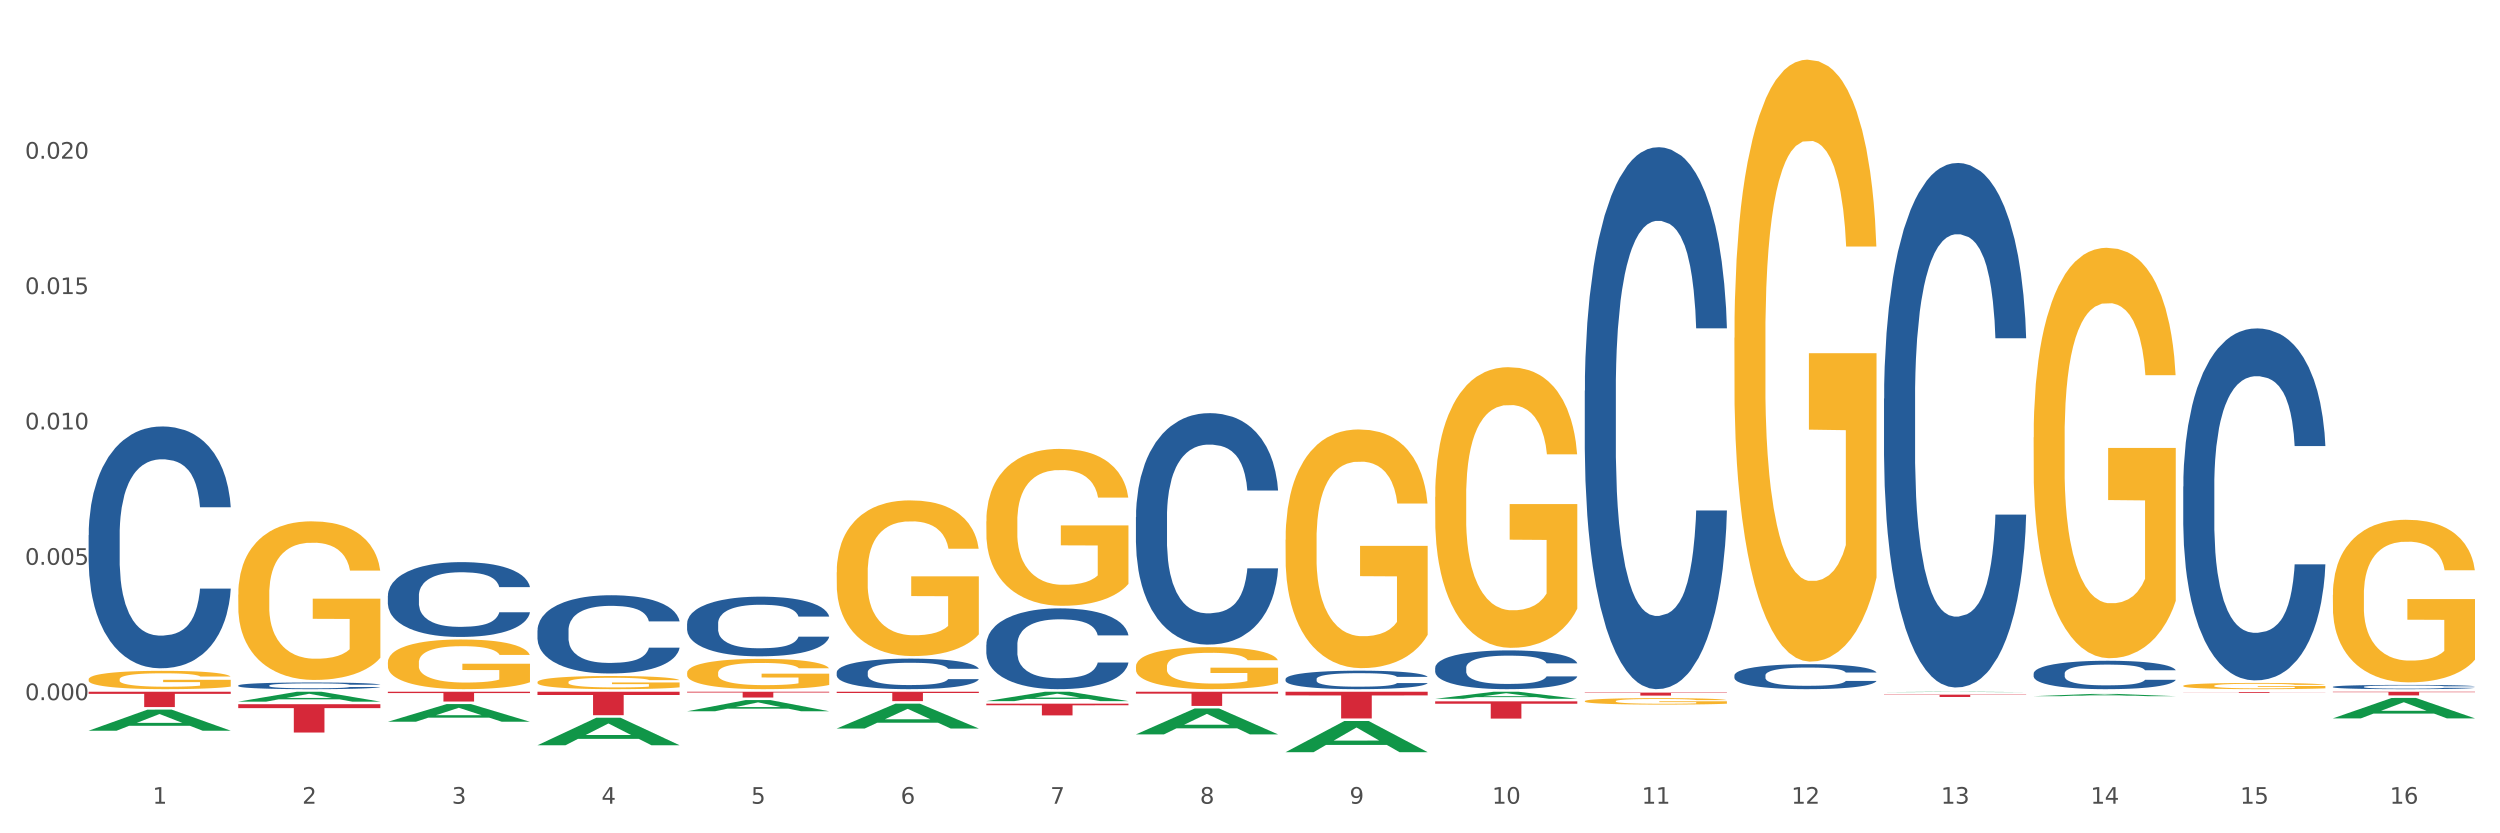 <?xml version="1.0" encoding="utf-8" standalone="no"?>
<!DOCTYPE svg PUBLIC "-//W3C//DTD SVG 1.1//EN"
  "http://www.w3.org/Graphics/SVG/1.1/DTD/svg11.dtd">
<svg xmlns:xlink="http://www.w3.org/1999/xlink" width="1080pt" height="360pt" viewBox="0 0 1080 360" xmlns="http://www.w3.org/2000/svg" version="1.1">
 <rect x="0" y="0" width="1080" height="360" fill="#333333" stroke="none"/>
 <defs>
  <style type="text/css">*{stroke-linejoin: round; stroke-linecap: butt}</style>
 </defs>
 <g id="figure_1">
  <g id="patch_1">
   <path d="M 0 360 
L 1080 360 
L 1080 0 
L 0 0 
z
" style="fill: #ffffff; stroke: #ffffff; stroke-linejoin: miter"/>
  </g>
  <g id="axes_1">
   <g id="matplotlib.axis_1">
    <g id="xtick_1">
     <g id="text_1">
      <!-- 1 -->
      <g style="fill: #4d4d4d" transform="translate(65.93 347.204) scale(0.096 -0.096)">
       <defs>
        <path id="DejaVuSans-31" d="M 794 531 
L 1825 531 
L 1825 4091 
L 703 3866 
L 703 4441 
L 1819 4666 
L 2450 4666 
L 2450 531 
L 3481 531 
L 3481 0 
L 794 0 
L 794 531 
z
" transform="scale(0.016)"/>
       </defs>
       <use xlink:href="#DejaVuSans-31"/>
      </g>
     </g>
    </g>
    <g id="xtick_2">
     <g id="text_2">
      <!-- 2 -->
      <g style="fill: #4d4d4d" transform="translate(130.565 347.204) scale(0.096 -0.096)">
       <defs>
        <path id="DejaVuSans-32" d="M 1228 531 
L 3431 531 
L 3431 0 
L 469 0 
L 469 531 
Q 828 903 1448 1529 
Q 2069 2156 2228 2338 
Q 2531 2678 2651 2914 
Q 2772 3150 2772 3378 
Q 2772 3750 2511 3984 
Q 2250 4219 1831 4219 
Q 1534 4219 1204 4116 
Q 875 4013 500 3803 
L 500 4441 
Q 881 4594 1212 4672 
Q 1544 4750 1819 4750 
Q 2544 4750 2975 4387 
Q 3406 4025 3406 3419 
Q 3406 3131 3298 2873 
Q 3191 2616 2906 2266 
Q 2828 2175 2409 1742 
Q 1991 1309 1228 531 
z
" transform="scale(0.016)"/>
       </defs>
       <use xlink:href="#DejaVuSans-32"/>
      </g>
     </g>
    </g>
    <g id="xtick_3">
     <g id="text_3">
      <!-- 3 -->
      <g style="fill: #4d4d4d" transform="translate(195.199 347.204) scale(0.096 -0.096)">
       <defs>
        <path id="DejaVuSans-33" d="M 2597 2516 
Q 3050 2419 3304 2112 
Q 3559 1806 3559 1356 
Q 3559 666 3084 287 
Q 2609 -91 1734 -91 
Q 1441 -91 1130 -33 
Q 819 25 488 141 
L 488 750 
Q 750 597 1062 519 
Q 1375 441 1716 441 
Q 2309 441 2620 675 
Q 2931 909 2931 1356 
Q 2931 1769 2642 2001 
Q 2353 2234 1838 2234 
L 1294 2234 
L 1294 2753 
L 1863 2753 
Q 2328 2753 2575 2939 
Q 2822 3125 2822 3475 
Q 2822 3834 2567 4026 
Q 2313 4219 1838 4219 
Q 1578 4219 1281 4162 
Q 984 4106 628 3988 
L 628 4550 
Q 988 4650 1302 4700 
Q 1616 4750 1894 4750 
Q 2613 4750 3031 4423 
Q 3450 4097 3450 3541 
Q 3450 3153 3228 2886 
Q 3006 2619 2597 2516 
z
" transform="scale(0.016)"/>
       </defs>
       <use xlink:href="#DejaVuSans-33"/>
      </g>
     </g>
    </g>
    <g id="xtick_4">
     <g id="text_4">
      <!-- 4 -->
      <g style="fill: #4d4d4d" transform="translate(259.833 347.204) scale(0.096 -0.096)">
       <defs>
        <path id="DejaVuSans-34" d="M 2419 4116 
L 825 1625 
L 2419 1625 
L 2419 4116 
z
M 2253 4666 
L 3047 4666 
L 3047 1625 
L 3713 1625 
L 3713 1100 
L 3047 1100 
L 3047 0 
L 2419 0 
L 2419 1100 
L 313 1100 
L 313 1709 
L 2253 4666 
z
" transform="scale(0.016)"/>
       </defs>
       <use xlink:href="#DejaVuSans-34"/>
      </g>
     </g>
    </g>
    <g id="xtick_5">
     <g id="text_5">
      <!-- 5 -->
      <g style="fill: #4d4d4d" transform="translate(324.467 347.204) scale(0.096 -0.096)">
       <defs>
        <path id="DejaVuSans-35" d="M 691 4666 
L 3169 4666 
L 3169 4134 
L 1269 4134 
L 1269 2991 
Q 1406 3038 1543 3061 
Q 1681 3084 1819 3084 
Q 2600 3084 3056 2656 
Q 3513 2228 3513 1497 
Q 3513 744 3044 326 
Q 2575 -91 1722 -91 
Q 1428 -91 1123 -41 
Q 819 9 494 109 
L 494 744 
Q 775 591 1075 516 
Q 1375 441 1709 441 
Q 2250 441 2565 725 
Q 2881 1009 2881 1497 
Q 2881 1984 2565 2268 
Q 2250 2553 1709 2553 
Q 1456 2553 1204 2497 
Q 953 2441 691 2322 
L 691 4666 
z
" transform="scale(0.016)"/>
       </defs>
       <use xlink:href="#DejaVuSans-35"/>
      </g>
     </g>
    </g>
    <g id="xtick_6">
     <g id="text_6">
      <!-- 6 -->
      <g style="fill: #4d4d4d" transform="translate(389.102 347.204) scale(0.096 -0.096)">
       <defs>
        <path id="DejaVuSans-36" d="M 2113 2584 
Q 1688 2584 1439 2293 
Q 1191 2003 1191 1497 
Q 1191 994 1439 701 
Q 1688 409 2113 409 
Q 2538 409 2786 701 
Q 3034 994 3034 1497 
Q 3034 2003 2786 2293 
Q 2538 2584 2113 2584 
z
M 3366 4563 
L 3366 3988 
Q 3128 4100 2886 4159 
Q 2644 4219 2406 4219 
Q 1781 4219 1451 3797 
Q 1122 3375 1075 2522 
Q 1259 2794 1537 2939 
Q 1816 3084 2150 3084 
Q 2853 3084 3261 2657 
Q 3669 2231 3669 1497 
Q 3669 778 3244 343 
Q 2819 -91 2113 -91 
Q 1303 -91 875 529 
Q 447 1150 447 2328 
Q 447 3434 972 4092 
Q 1497 4750 2381 4750 
Q 2619 4750 2861 4703 
Q 3103 4656 3366 4563 
z
" transform="scale(0.016)"/>
       </defs>
       <use xlink:href="#DejaVuSans-36"/>
      </g>
     </g>
    </g>
    <g id="xtick_7">
     <g id="text_7">
      <!-- 7 -->
      <g style="fill: #4d4d4d" transform="translate(453.736 347.204) scale(0.096 -0.096)">
       <defs>
        <path id="DejaVuSans-37" d="M 525 4666 
L 3525 4666 
L 3525 4397 
L 1831 0 
L 1172 0 
L 2766 4134 
L 525 4134 
L 525 4666 
z
" transform="scale(0.016)"/>
       </defs>
       <use xlink:href="#DejaVuSans-37"/>
      </g>
     </g>
    </g>
    <g id="xtick_8">
     <g id="text_8">
      <!-- 8 -->
      <g style="fill: #4d4d4d" transform="translate(518.37 347.204) scale(0.096 -0.096)">
       <defs>
        <path id="DejaVuSans-38" d="M 2034 2216 
Q 1584 2216 1326 1975 
Q 1069 1734 1069 1313 
Q 1069 891 1326 650 
Q 1584 409 2034 409 
Q 2484 409 2743 651 
Q 3003 894 3003 1313 
Q 3003 1734 2745 1975 
Q 2488 2216 2034 2216 
z
M 1403 2484 
Q 997 2584 770 2862 
Q 544 3141 544 3541 
Q 544 4100 942 4425 
Q 1341 4750 2034 4750 
Q 2731 4750 3128 4425 
Q 3525 4100 3525 3541 
Q 3525 3141 3298 2862 
Q 3072 2584 2669 2484 
Q 3125 2378 3379 2068 
Q 3634 1759 3634 1313 
Q 3634 634 3220 271 
Q 2806 -91 2034 -91 
Q 1263 -91 848 271 
Q 434 634 434 1313 
Q 434 1759 690 2068 
Q 947 2378 1403 2484 
z
M 1172 3481 
Q 1172 3119 1398 2916 
Q 1625 2713 2034 2713 
Q 2441 2713 2670 2916 
Q 2900 3119 2900 3481 
Q 2900 3844 2670 4047 
Q 2441 4250 2034 4250 
Q 1625 4250 1398 4047 
Q 1172 3844 1172 3481 
z
" transform="scale(0.016)"/>
       </defs>
       <use xlink:href="#DejaVuSans-38"/>
      </g>
     </g>
    </g>
    <g id="xtick_9">
     <g id="text_9">
      <!-- 9 -->
      <g style="fill: #4d4d4d" transform="translate(583.005 347.204) scale(0.096 -0.096)">
       <defs>
        <path id="DejaVuSans-39" d="M 703 97 
L 703 672 
Q 941 559 1184 500 
Q 1428 441 1663 441 
Q 2288 441 2617 861 
Q 2947 1281 2994 2138 
Q 2813 1869 2534 1725 
Q 2256 1581 1919 1581 
Q 1219 1581 811 2004 
Q 403 2428 403 3163 
Q 403 3881 828 4315 
Q 1253 4750 1959 4750 
Q 2769 4750 3195 4129 
Q 3622 3509 3622 2328 
Q 3622 1225 3098 567 
Q 2575 -91 1691 -91 
Q 1453 -91 1209 -44 
Q 966 3 703 97 
z
M 1959 2075 
Q 2384 2075 2632 2365 
Q 2881 2656 2881 3163 
Q 2881 3666 2632 3958 
Q 2384 4250 1959 4250 
Q 1534 4250 1286 3958 
Q 1038 3666 1038 3163 
Q 1038 2656 1286 2365 
Q 1534 2075 1959 2075 
z
" transform="scale(0.016)"/>
       </defs>
       <use xlink:href="#DejaVuSans-39"/>
      </g>
     </g>
    </g>
    <g id="xtick_10">
     <g id="text_10">
      <!-- 10 -->
      <g style="fill: #4d4d4d" transform="translate(644.585 347.204) scale(0.096 -0.096)">
       <defs>
        <path id="DejaVuSans-30" d="M 2034 4250 
Q 1547 4250 1301 3770 
Q 1056 3291 1056 2328 
Q 1056 1369 1301 889 
Q 1547 409 2034 409 
Q 2525 409 2770 889 
Q 3016 1369 3016 2328 
Q 3016 3291 2770 3770 
Q 2525 4250 2034 4250 
z
M 2034 4750 
Q 2819 4750 3233 4129 
Q 3647 3509 3647 2328 
Q 3647 1150 3233 529 
Q 2819 -91 2034 -91 
Q 1250 -91 836 529 
Q 422 1150 422 2328 
Q 422 3509 836 4129 
Q 1250 4750 2034 4750 
z
" transform="scale(0.016)"/>
       </defs>
       <use xlink:href="#DejaVuSans-31"/>
       <use xlink:href="#DejaVuSans-30" transform="translate(63.623 0)"/>
      </g>
     </g>
    </g>
    <g id="xtick_11">
     <g id="text_11">
      <!-- 11 -->
      <g style="fill: #4d4d4d" transform="translate(709.219 347.204) scale(0.096 -0.096)">
       <use xlink:href="#DejaVuSans-31"/>
       <use xlink:href="#DejaVuSans-31" transform="translate(63.623 0)"/>
      </g>
     </g>
    </g>
    <g id="xtick_12">
     <g id="text_12">
      <!-- 12 -->
      <g style="fill: #4d4d4d" transform="translate(773.854 347.204) scale(0.096 -0.096)">
       <use xlink:href="#DejaVuSans-31"/>
       <use xlink:href="#DejaVuSans-32" transform="translate(63.623 0)"/>
      </g>
     </g>
    </g>
    <g id="xtick_13">
     <g id="text_13">
      <!-- 13 -->
      <g style="fill: #4d4d4d" transform="translate(838.488 347.204) scale(0.096 -0.096)">
       <use xlink:href="#DejaVuSans-31"/>
       <use xlink:href="#DejaVuSans-33" transform="translate(63.623 0)"/>
      </g>
     </g>
    </g>
    <g id="xtick_14">
     <g id="text_14">
      <!-- 14 -->
      <g style="fill: #4d4d4d" transform="translate(903.122 347.204) scale(0.096 -0.096)">
       <use xlink:href="#DejaVuSans-31"/>
       <use xlink:href="#DejaVuSans-34" transform="translate(63.623 0)"/>
      </g>
     </g>
    </g>
    <g id="xtick_15">
     <g id="text_15">
      <!-- 15 -->
      <g style="fill: #4d4d4d" transform="translate(967.756 347.204) scale(0.096 -0.096)">
       <use xlink:href="#DejaVuSans-31"/>
       <use xlink:href="#DejaVuSans-35" transform="translate(63.623 0)"/>
      </g>
     </g>
    </g>
    <g id="xtick_16">
     <g id="text_16">
      <!-- 16 -->
      <g style="fill: #4d4d4d" transform="translate(1032.391 347.204) scale(0.096 -0.096)">
       <use xlink:href="#DejaVuSans-31"/>
       <use xlink:href="#DejaVuSans-36" transform="translate(63.623 0)"/>
      </g>
     </g>
    </g>
    <g id="xtick_17"/>
    <g id="xtick_18"/>
    <g id="xtick_19"/>
    <g id="xtick_20"/>
    <g id="xtick_21"/>
    <g id="xtick_22"/>
    <g id="xtick_23"/>
    <g id="xtick_24"/>
    <g id="xtick_25"/>
    <g id="xtick_26"/>
    <g id="xtick_27"/>
    <g id="xtick_28"/>
    <g id="xtick_29"/>
    <g id="xtick_30"/>
    <g id="xtick_31"/>
   </g>
   <g id="matplotlib.axis_2">
    <g id="ytick_1">
     <g id="text_17">
      <!-- 0.000 -->
      <g style="fill: #4d4d4d" transform="translate(10.8 302.465) scale(0.096 -0.096)">
       <defs>
        <path id="DejaVuSans-2e" d="M 684 794 
L 1344 794 
L 1344 0 
L 684 0 
L 684 794 
z
" transform="scale(0.016)"/>
       </defs>
       <use xlink:href="#DejaVuSans-30"/>
       <use xlink:href="#DejaVuSans-2e" transform="translate(63.623 0)"/>
       <use xlink:href="#DejaVuSans-30" transform="translate(95.41 0)"/>
       <use xlink:href="#DejaVuSans-30" transform="translate(159.033 0)"/>
       <use xlink:href="#DejaVuSans-30" transform="translate(222.656 0)"/>
      </g>
     </g>
    </g>
    <g id="ytick_2">
     <g id="text_18">
      <!-- 0.005 -->
      <g style="fill: #4d4d4d" transform="translate(10.8 243.987) scale(0.096 -0.096)">
       <use xlink:href="#DejaVuSans-30"/>
       <use xlink:href="#DejaVuSans-2e" transform="translate(63.623 0)"/>
       <use xlink:href="#DejaVuSans-30" transform="translate(95.41 0)"/>
       <use xlink:href="#DejaVuSans-30" transform="translate(159.033 0)"/>
       <use xlink:href="#DejaVuSans-35" transform="translate(222.656 0)"/>
      </g>
     </g>
    </g>
    <g id="ytick_3">
     <g id="text_19">
      <!-- 0.010 -->
      <g style="fill: #4d4d4d" transform="translate(10.8 185.509) scale(0.096 -0.096)">
       <use xlink:href="#DejaVuSans-30"/>
       <use xlink:href="#DejaVuSans-2e" transform="translate(63.623 0)"/>
       <use xlink:href="#DejaVuSans-30" transform="translate(95.41 0)"/>
       <use xlink:href="#DejaVuSans-31" transform="translate(159.033 0)"/>
       <use xlink:href="#DejaVuSans-30" transform="translate(222.656 0)"/>
      </g>
     </g>
    </g>
    <g id="ytick_4">
     <g id="text_20">
      <!-- 0.015 -->
      <g style="fill: #4d4d4d" transform="translate(10.8 127.032) scale(0.096 -0.096)">
       <use xlink:href="#DejaVuSans-30"/>
       <use xlink:href="#DejaVuSans-2e" transform="translate(63.623 0)"/>
       <use xlink:href="#DejaVuSans-30" transform="translate(95.41 0)"/>
       <use xlink:href="#DejaVuSans-31" transform="translate(159.033 0)"/>
       <use xlink:href="#DejaVuSans-35" transform="translate(222.656 0)"/>
      </g>
     </g>
    </g>
    <g id="ytick_5">
     <g id="text_21">
      <!-- 0.020 -->
      <g style="fill: #4d4d4d" transform="translate(10.8 68.554) scale(0.096 -0.096)">
       <use xlink:href="#DejaVuSans-30"/>
       <use xlink:href="#DejaVuSans-2e" transform="translate(63.623 0)"/>
       <use xlink:href="#DejaVuSans-30" transform="translate(95.41 0)"/>
       <use xlink:href="#DejaVuSans-32" transform="translate(159.033 0)"/>
       <use xlink:href="#DejaVuSans-30" transform="translate(222.656 0)"/>
      </g>
     </g>
    </g>
    <g id="ytick_6"/>
    <g id="ytick_7"/>
    <g id="ytick_8"/>
    <g id="ytick_9"/>
    <g id="ytick_10"/>
    <g id="ytick_11"/>
   </g>
   <g id="PolyCollection_1">
    <path d="M 38.283 315.65 
L 38.346 315.642 
L 63.667 306.564 
L 74.175 306.555 
L 99.686 315.667 
L 87.532 315.667 
L 82.024 313.545 
L 55.881 313.545 
L 55.691 313.58 
L 50.374 315.667 
L 38.283 315.667 
L 38.283 315.65 
L 59.173 312.279 
L 78.733 312.271 
L 69.048 308.497 
L 68.921 308.48 
L 68.794 308.506 
L 59.109 312.271 
L 59.173 312.279 
L 38.283 315.65 
z
" clip-path="url(#pbbce9370c4)" style="fill: #109648"/>
    <path d="M 426.089 278.497 
L 426.161 278.465 
L 426.161 277.573 
L 426.379 276.361 
L 427.177 274.129 
L 428.194 272.439 
L 429.936 270.462 
L 430.879 269.633 
L 432.113 268.708 
L 434.653 267.209 
L 437.556 265.934 
L 439.589 265.232 
L 441.113 264.786 
L 444.524 263.989 
L 446.484 263.638 
L 448.516 263.351 
L 450.258 263.16 
L 453.161 262.936 
L 455.484 262.841 
L 458.169 262.809 
L 460.419 262.841 
L 463.395 262.968 
L 467.75 263.351 
L 469.419 263.574 
L 471.669 263.957 
L 473.991 264.467 
L 475.879 264.977 
L 478.056 265.711 
L 480.306 266.667 
L 482.483 267.879 
L 484.008 268.995 
L 485.241 270.175 
L 486.33 271.61 
L 487.128 273.172 
L 487.491 274.48 
L 474.209 274.48 
L 473.846 273.3 
L 473.121 272.024 
L 472.395 271.163 
L 471.596 270.462 
L 470.362 269.665 
L 469.274 269.154 
L 467.459 268.549 
L 465.79 268.166 
L 464.411 267.943 
L 462.742 267.751 
L 459.185 267.56 
L 456.645 267.56 
L 455.048 267.624 
L 453.088 267.783 
L 451.419 268.006 
L 449.459 268.389 
L 447.935 268.804 
L 446.411 269.346 
L 445.54 269.728 
L 444.234 270.43 
L 443.363 271.004 
L 442.202 271.992 
L 441.548 272.694 
L 440.387 274.511 
L 439.879 275.851 
L 439.661 276.775 
L 439.516 277.796 
L 439.516 282.77 
L 439.952 285.002 
L 440.314 285.959 
L 440.895 287.043 
L 441.984 288.446 
L 443.581 289.817 
L 445.25 290.806 
L 446.629 291.412 
L 447.935 291.858 
L 449.242 292.209 
L 450.839 292.528 
L 452.145 292.719 
L 454.105 292.91 
L 456.427 293.006 
L 458.242 293.006 
L 461.943 292.847 
L 463.613 292.687 
L 465.209 292.464 
L 466.951 292.113 
L 468.33 291.731 
L 469.129 291.444 
L 470.435 290.838 
L 471.451 290.2 
L 472.322 289.467 
L 472.903 288.829 
L 473.556 287.872 
L 474.064 286.788 
L 474.209 286.214 
L 487.491 286.214 
L 487.201 287.362 
L 486.693 288.478 
L 485.677 289.977 
L 484.878 290.838 
L 483.645 291.89 
L 482.338 292.783 
L 480.524 293.771 
L 478.854 294.505 
L 477.112 295.142 
L 475.225 295.716 
L 471.814 296.514 
L 470.58 296.737 
L 467.967 297.119 
L 465.935 297.343 
L 462.959 297.566 
L 459.911 297.693 
L 456.717 297.725 
L 453.887 297.662 
L 450.766 297.47 
L 448.806 297.279 
L 446.629 296.992 
L 444.089 296.546 
L 441.693 296.003 
L 439.443 295.366 
L 437.339 294.632 
L 435.379 293.803 
L 432.839 292.432 
L 430.952 291.093 
L 429.573 289.849 
L 428.629 288.797 
L 427.686 287.458 
L 427.177 286.533 
L 426.379 284.301 
L 426.089 282.228 
L 426.089 278.497 
z
" clip-path="url(#pbbce9370c4)" style="fill: #255c99"/>
    <path d="M 361.454 290.455 
L 361.527 290.443 
L 361.527 290.106 
L 361.745 289.648 
L 362.543 288.804 
L 363.559 288.165 
L 365.301 287.417 
L 366.245 287.104 
L 367.479 286.754 
L 370.019 286.188 
L 372.922 285.705 
L 374.954 285.44 
L 376.479 285.271 
L 379.89 284.97 
L 381.849 284.837 
L 383.882 284.729 
L 385.624 284.656 
L 388.527 284.572 
L 390.849 284.536 
L 393.535 284.524 
L 395.785 284.536 
L 398.761 284.584 
L 403.115 284.729 
L 404.785 284.813 
L 407.035 284.958 
L 409.357 285.151 
L 411.244 285.344 
L 413.422 285.621 
L 415.672 285.983 
L 417.849 286.441 
L 419.373 286.863 
L 420.607 287.309 
L 421.696 287.851 
L 422.494 288.442 
L 422.857 288.936 
L 409.575 288.936 
L 409.212 288.49 
L 408.486 288.008 
L 407.76 287.683 
L 406.962 287.417 
L 405.728 287.116 
L 404.64 286.923 
L 402.825 286.694 
L 401.156 286.549 
L 399.777 286.465 
L 398.107 286.392 
L 394.551 286.32 
L 392.011 286.32 
L 390.414 286.344 
L 388.454 286.405 
L 386.785 286.489 
L 384.825 286.634 
L 383.301 286.79 
L 381.777 286.995 
L 380.906 287.14 
L 379.599 287.405 
L 378.728 287.622 
L 377.567 287.996 
L 376.914 288.261 
L 375.753 288.948 
L 375.245 289.455 
L 375.027 289.804 
L 374.882 290.19 
L 374.882 292.071 
L 375.317 292.915 
L 375.68 293.277 
L 376.261 293.687 
L 377.349 294.217 
L 378.946 294.735 
L 380.616 295.109 
L 381.995 295.338 
L 383.301 295.507 
L 384.607 295.64 
L 386.204 295.76 
L 387.511 295.833 
L 389.47 295.905 
L 391.793 295.941 
L 393.607 295.941 
L 397.309 295.881 
L 398.978 295.82 
L 400.575 295.736 
L 402.317 295.603 
L 403.696 295.459 
L 404.494 295.35 
L 405.801 295.121 
L 406.817 294.88 
L 407.688 294.603 
L 408.268 294.362 
L 408.922 294 
L 409.43 293.59 
L 409.575 293.373 
L 422.857 293.373 
L 422.567 293.807 
L 422.059 294.229 
L 421.043 294.796 
L 420.244 295.121 
L 419.01 295.519 
L 417.704 295.857 
L 415.889 296.23 
L 414.22 296.508 
L 412.478 296.749 
L 410.591 296.966 
L 407.18 297.267 
L 405.946 297.352 
L 403.333 297.496 
L 401.301 297.581 
L 398.325 297.665 
L 395.277 297.713 
L 392.083 297.725 
L 389.253 297.701 
L 386.132 297.629 
L 384.172 297.557 
L 381.995 297.448 
L 379.454 297.279 
L 377.059 297.074 
L 374.809 296.833 
L 372.704 296.556 
L 370.745 296.242 
L 368.204 295.724 
L 366.317 295.218 
L 364.938 294.747 
L 363.995 294.35 
L 363.051 293.843 
L 362.543 293.494 
L 361.745 292.65 
L 361.454 291.866 
L 361.454 290.455 
z
" clip-path="url(#pbbce9370c4)" style="fill: #255c99"/>
    <path d="M 296.82 269.34 
L 296.893 269.317 
L 296.893 268.657 
L 297.11 267.763 
L 297.909 266.114 
L 298.925 264.867 
L 300.667 263.407 
L 301.61 262.795 
L 302.844 262.112 
L 305.385 261.005 
L 308.288 260.063 
L 310.32 259.545 
L 311.844 259.216 
L 315.255 258.627 
L 317.215 258.368 
L 319.247 258.156 
L 320.989 258.015 
L 323.892 257.85 
L 326.215 257.779 
L 328.9 257.756 
L 331.15 257.779 
L 334.126 257.874 
L 338.481 258.156 
L 340.15 258.321 
L 342.4 258.603 
L 344.723 258.98 
L 346.61 259.357 
L 348.787 259.898 
L 351.037 260.605 
L 353.215 261.5 
L 354.739 262.324 
L 355.973 263.195 
L 357.061 264.254 
L 357.86 265.408 
L 358.223 266.373 
L 344.941 266.373 
L 344.578 265.502 
L 343.852 264.56 
L 343.126 263.925 
L 342.328 263.407 
L 341.094 262.818 
L 340.005 262.441 
L 338.191 261.994 
L 336.521 261.711 
L 335.142 261.547 
L 333.473 261.405 
L 329.917 261.264 
L 327.376 261.264 
L 325.78 261.311 
L 323.82 261.429 
L 322.151 261.594 
L 320.191 261.876 
L 318.667 262.182 
L 317.143 262.583 
L 316.272 262.865 
L 314.965 263.383 
L 314.094 263.807 
L 312.933 264.537 
L 312.28 265.055 
L 311.118 266.397 
L 310.61 267.386 
L 310.393 268.069 
L 310.247 268.822 
L 310.247 272.495 
L 310.683 274.143 
L 311.046 274.85 
L 311.626 275.65 
L 312.715 276.686 
L 314.312 277.699 
L 315.981 278.429 
L 317.36 278.876 
L 318.667 279.206 
L 319.973 279.465 
L 321.57 279.7 
L 322.876 279.841 
L 324.836 279.983 
L 327.159 280.053 
L 328.973 280.053 
L 332.675 279.936 
L 334.344 279.818 
L 335.941 279.653 
L 337.683 279.394 
L 339.062 279.112 
L 339.86 278.9 
L 341.166 278.452 
L 342.183 277.981 
L 343.054 277.44 
L 343.634 276.969 
L 344.287 276.263 
L 344.795 275.462 
L 344.941 275.038 
L 358.223 275.038 
L 357.932 275.886 
L 357.424 276.71 
L 356.408 277.817 
L 355.61 278.452 
L 354.376 279.229 
L 353.07 279.889 
L 351.255 280.618 
L 349.586 281.16 
L 347.844 281.631 
L 345.957 282.055 
L 342.546 282.643 
L 341.312 282.808 
L 338.699 283.091 
L 336.667 283.256 
L 333.691 283.42 
L 330.642 283.515 
L 327.449 283.538 
L 324.618 283.491 
L 321.497 283.35 
L 319.538 283.208 
L 317.36 282.997 
L 314.82 282.667 
L 312.425 282.267 
L 310.175 281.796 
L 308.07 281.254 
L 306.11 280.642 
L 303.57 279.63 
L 301.683 278.641 
L 300.304 277.722 
L 299.36 276.945 
L 298.417 275.956 
L 297.909 275.274 
L 297.11 273.625 
L 296.82 272.095 
L 296.82 269.34 
z
" clip-path="url(#pbbce9370c4)" style="fill: #255c99"/>
    <path d="M 232.186 272.329 
L 232.258 272.298 
L 232.258 271.433 
L 232.476 270.26 
L 233.275 268.099 
L 234.291 266.463 
L 236.033 264.548 
L 236.976 263.746 
L 238.21 262.85 
L 240.75 261.399 
L 243.654 260.164 
L 245.686 259.485 
L 247.21 259.053 
L 250.621 258.281 
L 252.581 257.942 
L 254.613 257.664 
L 256.355 257.478 
L 259.258 257.262 
L 261.581 257.17 
L 264.266 257.139 
L 266.516 257.17 
L 269.492 257.293 
L 273.847 257.664 
L 275.516 257.88 
L 277.766 258.25 
L 280.089 258.744 
L 281.976 259.238 
L 284.153 259.948 
L 286.403 260.875 
L 288.58 262.048 
L 290.105 263.128 
L 291.338 264.271 
L 292.427 265.66 
L 293.226 267.173 
L 293.588 268.438 
L 280.306 268.438 
L 279.943 267.296 
L 279.218 266.061 
L 278.492 265.228 
L 277.693 264.548 
L 276.46 263.777 
L 275.371 263.283 
L 273.556 262.696 
L 271.887 262.326 
L 270.508 262.109 
L 268.839 261.924 
L 265.282 261.739 
L 262.742 261.739 
L 261.145 261.801 
L 259.186 261.955 
L 257.516 262.171 
L 255.557 262.542 
L 254.032 262.943 
L 252.508 263.468 
L 251.637 263.838 
L 250.331 264.518 
L 249.46 265.073 
L 248.299 266.03 
L 247.645 266.71 
L 246.484 268.469 
L 245.976 269.766 
L 245.758 270.661 
L 245.613 271.649 
L 245.613 276.466 
L 246.049 278.627 
L 246.412 279.553 
L 246.992 280.603 
L 248.081 281.961 
L 249.678 283.289 
L 251.347 284.246 
L 252.726 284.832 
L 254.032 285.264 
L 255.339 285.604 
L 256.936 285.913 
L 258.242 286.098 
L 260.202 286.283 
L 262.524 286.376 
L 264.339 286.376 
L 268.04 286.222 
L 269.71 286.067 
L 271.306 285.851 
L 273.048 285.511 
L 274.427 285.141 
L 275.226 284.863 
L 276.532 284.277 
L 277.548 283.659 
L 278.419 282.949 
L 279 282.332 
L 279.653 281.405 
L 280.161 280.356 
L 280.306 279.8 
L 293.588 279.8 
L 293.298 280.911 
L 292.79 281.992 
L 291.774 283.443 
L 290.976 284.277 
L 289.742 285.295 
L 288.435 286.16 
L 286.621 287.117 
L 284.951 287.827 
L 283.21 288.444 
L 281.322 289 
L 277.911 289.772 
L 276.677 289.988 
L 274.064 290.359 
L 272.032 290.575 
L 269.056 290.791 
L 266.008 290.914 
L 262.815 290.945 
L 259.984 290.883 
L 256.863 290.698 
L 254.903 290.513 
L 252.726 290.235 
L 250.186 289.803 
L 247.791 289.278 
L 245.541 288.661 
L 243.436 287.95 
L 241.476 287.148 
L 238.936 285.82 
L 237.049 284.524 
L 235.67 283.319 
L 234.726 282.301 
L 233.783 281.004 
L 233.275 280.109 
L 232.476 277.947 
L 232.186 275.941 
L 232.186 272.329 
z
" clip-path="url(#pbbce9370c4)" style="fill: #255c99"/>
    <path d="M 167.552 257.36 
L 167.624 257.331 
L 167.624 256.504 
L 167.842 255.382 
L 168.64 253.315 
L 169.656 251.75 
L 171.398 249.919 
L 172.342 249.151 
L 173.576 248.295 
L 176.116 246.907 
L 179.019 245.726 
L 181.051 245.076 
L 182.576 244.663 
L 185.987 243.925 
L 187.947 243.6 
L 189.979 243.334 
L 191.721 243.157 
L 194.624 242.95 
L 196.946 242.862 
L 199.632 242.832 
L 201.882 242.862 
L 204.858 242.98 
L 209.212 243.334 
L 210.882 243.541 
L 213.132 243.895 
L 215.454 244.368 
L 217.341 244.84 
L 219.519 245.519 
L 221.769 246.405 
L 223.946 247.527 
L 225.47 248.561 
L 226.704 249.653 
L 227.793 250.982 
L 228.591 252.429 
L 228.954 253.64 
L 215.672 253.64 
L 215.309 252.547 
L 214.583 251.366 
L 213.858 250.569 
L 213.059 249.919 
L 211.825 249.181 
L 210.737 248.708 
L 208.922 248.147 
L 207.253 247.793 
L 205.874 247.586 
L 204.204 247.409 
L 200.648 247.232 
L 198.108 247.232 
L 196.511 247.291 
L 194.551 247.439 
L 192.882 247.645 
L 190.922 248 
L 189.398 248.384 
L 187.874 248.886 
L 187.003 249.24 
L 185.697 249.889 
L 184.826 250.421 
L 183.664 251.336 
L 183.011 251.986 
L 181.85 253.669 
L 181.342 254.909 
L 181.124 255.766 
L 180.979 256.711 
L 180.979 261.317 
L 181.414 263.384 
L 181.777 264.27 
L 182.358 265.274 
L 183.447 266.573 
L 185.043 267.843 
L 186.713 268.758 
L 188.092 269.319 
L 189.398 269.732 
L 190.705 270.057 
L 192.301 270.353 
L 193.608 270.53 
L 195.567 270.707 
L 197.89 270.795 
L 199.704 270.795 
L 203.406 270.648 
L 205.075 270.5 
L 206.672 270.294 
L 208.414 269.969 
L 209.793 269.614 
L 210.591 269.349 
L 211.898 268.788 
L 212.914 268.197 
L 213.785 267.518 
L 214.366 266.927 
L 215.019 266.041 
L 215.527 265.037 
L 215.672 264.506 
L 228.954 264.506 
L 228.664 265.569 
L 228.156 266.602 
L 227.14 267.99 
L 226.341 268.788 
L 225.107 269.762 
L 223.801 270.589 
L 221.987 271.504 
L 220.317 272.183 
L 218.575 272.774 
L 216.688 273.305 
L 213.277 274.044 
L 212.043 274.25 
L 209.43 274.605 
L 207.398 274.811 
L 204.422 275.018 
L 201.374 275.136 
L 198.18 275.166 
L 195.35 275.107 
L 192.229 274.929 
L 190.269 274.752 
L 188.092 274.487 
L 185.551 274.073 
L 183.156 273.571 
L 180.906 272.981 
L 178.801 272.301 
L 176.842 271.534 
L 174.302 270.264 
L 172.414 269.024 
L 171.035 267.872 
L 170.092 266.898 
L 169.148 265.658 
L 168.64 264.801 
L 167.842 262.734 
L 167.552 260.815 
L 167.552 257.36 
z
" clip-path="url(#pbbce9370c4)" style="fill: #255c99"/>
    <path d="M 102.917 296.132 
L 102.99 296.129 
L 102.99 296.055 
L 103.208 295.955 
L 104.006 295.77 
L 105.022 295.63 
L 106.764 295.466 
L 107.708 295.397 
L 108.941 295.32 
L 111.482 295.196 
L 114.385 295.09 
L 116.417 295.032 
L 117.941 294.995 
L 121.353 294.929 
L 123.312 294.9 
L 125.344 294.876 
L 127.086 294.86 
L 129.99 294.842 
L 132.312 294.834 
L 134.998 294.831 
L 137.248 294.834 
L 140.223 294.845 
L 144.578 294.876 
L 146.247 294.895 
L 148.497 294.927 
L 150.82 294.969 
L 152.707 295.011 
L 154.884 295.072 
L 157.134 295.151 
L 159.312 295.252 
L 160.836 295.344 
L 162.07 295.442 
L 163.159 295.561 
L 163.957 295.69 
L 164.32 295.799 
L 151.038 295.799 
L 150.675 295.701 
L 149.949 295.595 
L 149.223 295.524 
L 148.425 295.466 
L 147.191 295.4 
L 146.102 295.357 
L 144.288 295.307 
L 142.618 295.275 
L 141.239 295.257 
L 139.57 295.241 
L 136.014 295.225 
L 133.473 295.225 
L 131.877 295.23 
L 129.917 295.244 
L 128.248 295.262 
L 126.288 295.294 
L 124.764 295.328 
L 123.24 295.373 
L 122.369 295.405 
L 121.062 295.463 
L 120.191 295.511 
L 119.03 295.593 
L 118.377 295.651 
L 117.216 295.801 
L 116.707 295.912 
L 116.49 295.989 
L 116.345 296.074 
L 116.345 296.486 
L 116.78 296.671 
L 117.143 296.75 
L 117.724 296.84 
L 118.812 296.956 
L 120.409 297.07 
L 122.078 297.152 
L 123.457 297.202 
L 124.764 297.239 
L 126.07 297.268 
L 127.667 297.295 
L 128.973 297.31 
L 130.933 297.326 
L 133.256 297.334 
L 135.07 297.334 
L 138.772 297.321 
L 140.441 297.308 
L 142.038 297.289 
L 143.78 297.26 
L 145.159 297.228 
L 145.957 297.205 
L 147.264 297.154 
L 148.28 297.102 
L 149.151 297.041 
L 149.731 296.988 
L 150.385 296.909 
L 150.893 296.819 
L 151.038 296.771 
L 164.32 296.771 
L 164.03 296.866 
L 163.521 296.959 
L 162.505 297.083 
L 161.707 297.154 
L 160.473 297.242 
L 159.167 297.316 
L 157.352 297.398 
L 155.683 297.458 
L 153.941 297.511 
L 152.054 297.559 
L 148.643 297.625 
L 147.409 297.643 
L 144.796 297.675 
L 142.764 297.694 
L 139.788 297.712 
L 136.74 297.723 
L 133.546 297.725 
L 130.715 297.72 
L 127.594 297.704 
L 125.635 297.688 
L 123.457 297.665 
L 120.917 297.628 
L 118.522 297.583 
L 116.272 297.53 
L 114.167 297.469 
L 112.208 297.4 
L 109.667 297.287 
L 107.78 297.176 
L 106.401 297.073 
L 105.458 296.985 
L 104.514 296.874 
L 104.006 296.798 
L 103.208 296.613 
L 102.917 296.441 
L 102.917 296.132 
z
" clip-path="url(#pbbce9370c4)" style="fill: #255c99"/>
    <path d="M 38.283 231.172 
L 38.356 231.077 
L 38.356 228.405 
L 38.573 224.779 
L 39.372 218.1 
L 40.388 213.043 
L 42.13 207.128 
L 43.073 204.647 
L 44.307 201.88 
L 46.847 197.395 
L 49.751 193.579 
L 51.783 191.48 
L 53.307 190.144 
L 56.718 187.758 
L 58.678 186.709 
L 60.71 185.85 
L 62.452 185.278 
L 65.355 184.61 
L 67.678 184.324 
L 70.363 184.228 
L 72.613 184.324 
L 75.589 184.705 
L 79.944 185.85 
L 81.613 186.518 
L 83.863 187.663 
L 86.186 189.19 
L 88.073 190.716 
L 90.25 192.911 
L 92.5 195.773 
L 94.678 199.399 
L 96.202 202.739 
L 97.436 206.269 
L 98.524 210.563 
L 99.323 215.238 
L 99.686 219.15 
L 86.403 219.15 
L 86.041 215.62 
L 85.315 211.803 
L 84.589 209.227 
L 83.791 207.128 
L 82.557 204.742 
L 81.468 203.216 
L 79.654 201.403 
L 77.984 200.258 
L 76.605 199.59 
L 74.936 199.017 
L 71.379 198.445 
L 68.839 198.445 
L 67.242 198.636 
L 65.283 199.113 
L 63.613 199.781 
L 61.654 200.926 
L 60.13 202.166 
L 58.605 203.788 
L 57.734 204.933 
L 56.428 207.032 
L 55.557 208.75 
L 54.396 211.708 
L 53.743 213.807 
L 52.581 219.245 
L 52.073 223.253 
L 51.855 226.02 
L 51.71 229.073 
L 51.71 243.958 
L 52.146 250.637 
L 52.509 253.499 
L 53.089 256.743 
L 54.178 260.942 
L 55.775 265.045 
L 57.444 268.002 
L 58.823 269.815 
L 60.13 271.151 
L 61.436 272.201 
L 63.033 273.155 
L 64.339 273.727 
L 66.299 274.3 
L 68.621 274.586 
L 70.436 274.586 
L 74.137 274.109 
L 75.807 273.632 
L 77.404 272.964 
L 79.145 271.914 
L 80.524 270.769 
L 81.323 269.911 
L 82.629 268.098 
L 83.645 266.189 
L 84.516 263.995 
L 85.097 262.087 
L 85.75 259.224 
L 86.258 255.98 
L 86.403 254.263 
L 99.686 254.263 
L 99.395 257.698 
L 98.887 261.037 
L 97.871 265.522 
L 97.073 268.098 
L 95.839 271.246 
L 94.532 273.918 
L 92.718 276.876 
L 91.049 279.071 
L 89.307 280.979 
L 87.42 282.696 
L 84.008 285.082 
L 82.774 285.75 
L 80.162 286.895 
L 78.129 287.562 
L 75.154 288.23 
L 72.105 288.612 
L 68.912 288.707 
L 66.081 288.517 
L 62.96 287.944 
L 61.001 287.372 
L 58.823 286.513 
L 56.283 285.177 
L 53.888 283.555 
L 51.638 281.647 
L 49.533 279.452 
L 47.573 276.971 
L 45.033 272.869 
L 43.146 268.861 
L 41.767 265.14 
L 40.823 261.991 
L 39.88 257.984 
L 39.372 255.217 
L 38.573 248.538 
L 38.283 242.336 
L 38.283 231.172 
z
" clip-path="url(#pbbce9370c4)" style="fill: #255c99"/>
    <path d="M 38.283 298.818 
L 99.686 298.818 
L 99.686 299.741 
L 75.532 299.747 
L 75.532 305.463 
L 62.291 305.463 
L 62.291 299.747 
L 38.283 299.741 
L 38.283 298.824 
L 38.283 298.818 
z
" clip-path="url(#pbbce9370c4)" style="fill: #d62839"/>
    <path d="M 102.917 304.201 
L 164.32 304.201 
L 164.32 305.905 
L 140.166 305.916 
L 140.166 316.462 
L 126.925 316.462 
L 126.925 305.916 
L 102.917 305.905 
L 102.917 304.212 
L 102.917 304.201 
z
" clip-path="url(#pbbce9370c4)" style="fill: #d62839"/>
    <path d="M 167.552 298.818 
L 228.954 298.818 
L 228.954 299.408 
L 204.801 299.412 
L 204.801 303.066 
L 191.56 303.066 
L 191.56 299.412 
L 167.552 299.408 
L 167.552 298.822 
L 167.552 298.818 
z
" clip-path="url(#pbbce9370c4)" style="fill: #d62839"/>
    <path d="M 232.186 298.818 
L 293.588 298.818 
L 293.588 300.228 
L 269.435 300.237 
L 269.435 308.966 
L 256.194 308.966 
L 256.194 300.237 
L 232.186 300.228 
L 232.186 298.827 
L 232.186 298.818 
z
" clip-path="url(#pbbce9370c4)" style="fill: #d62839"/>
    <path d="M 296.82 298.818 
L 358.223 298.818 
L 358.223 299.166 
L 334.069 299.168 
L 334.069 301.324 
L 320.828 301.324 
L 320.828 299.168 
L 296.82 299.166 
L 296.82 298.82 
L 296.82 298.818 
z
" clip-path="url(#pbbce9370c4)" style="fill: #d62839"/>
    <path d="M 361.454 298.818 
L 422.857 298.818 
L 422.857 299.383 
L 398.703 299.386 
L 398.703 302.883 
L 385.463 302.883 
L 385.463 299.386 
L 361.454 299.383 
L 361.454 298.821 
L 361.454 298.818 
z
" clip-path="url(#pbbce9370c4)" style="fill: #d62839"/>
    <path d="M 426.089 303.981 
L 487.491 303.981 
L 487.491 304.686 
L 463.338 304.691 
L 463.338 309.051 
L 450.097 309.051 
L 450.097 304.691 
L 426.089 304.686 
L 426.089 303.986 
L 426.089 303.981 
z
" clip-path="url(#pbbce9370c4)" style="fill: #d62839"/>
    <path d="M 490.723 298.818 
L 552.126 298.818 
L 552.126 299.67 
L 527.972 299.676 
L 527.972 304.952 
L 514.731 304.952 
L 514.731 299.676 
L 490.723 299.67 
L 490.723 298.823 
L 490.723 298.818 
z
" clip-path="url(#pbbce9370c4)" style="fill: #d62839"/>
    <path d="M 555.357 298.818 
L 616.76 298.818 
L 616.76 300.423 
L 592.606 300.434 
L 592.606 310.371 
L 579.365 310.371 
L 579.365 300.434 
L 555.357 300.423 
L 555.357 298.828 
L 555.357 298.818 
z
" clip-path="url(#pbbce9370c4)" style="fill: #d62839"/>
    <path d="M 619.992 302.983 
L 681.394 302.983 
L 681.394 304.02 
L 657.241 304.027 
L 657.241 310.449 
L 644 310.449 
L 644 304.027 
L 619.992 304.02 
L 619.992 302.99 
L 619.992 302.983 
z
" clip-path="url(#pbbce9370c4)" style="fill: #d62839"/>
    <path d="M 684.626 299.2 
L 746.029 299.2 
L 746.029 299.38 
L 721.875 299.381 
L 721.875 300.496 
L 708.634 300.496 
L 708.634 299.381 
L 684.626 299.38 
L 684.626 299.201 
L 684.626 299.2 
z
" clip-path="url(#pbbce9370c4)" style="fill: #d62839"/>
    <path d="M 813.895 300.09 
L 875.297 300.09 
L 875.297 300.23 
L 851.143 300.23 
L 851.143 301.095 
L 837.903 301.095 
L 837.903 300.23 
L 813.895 300.23 
L 813.895 300.091 
L 813.895 300.09 
z
" clip-path="url(#pbbce9370c4)" style="fill: #d62839"/>
    <path d="M 490.723 223.407 
L 490.796 223.316 
L 490.796 220.759 
L 491.013 217.288 
L 491.812 210.896 
L 492.828 206.055 
L 494.57 200.393 
L 495.513 198.019 
L 496.747 195.37 
L 499.287 191.078 
L 502.191 187.425 
L 504.223 185.416 
L 505.747 184.137 
L 509.158 181.854 
L 511.118 180.85 
L 513.15 180.028 
L 514.892 179.48 
L 517.795 178.841 
L 520.118 178.567 
L 522.803 178.475 
L 525.053 178.567 
L 528.029 178.932 
L 532.384 180.028 
L 534.053 180.667 
L 536.303 181.763 
L 538.626 183.224 
L 540.513 184.685 
L 542.69 186.786 
L 544.94 189.526 
L 547.118 192.996 
L 548.642 196.192 
L 549.876 199.571 
L 550.964 203.681 
L 551.763 208.156 
L 552.126 211.9 
L 538.844 211.9 
L 538.481 208.521 
L 537.755 204.868 
L 537.029 202.402 
L 536.231 200.393 
L 534.997 198.11 
L 533.908 196.649 
L 532.094 194.914 
L 530.424 193.818 
L 529.045 193.179 
L 527.376 192.631 
L 523.819 192.083 
L 521.279 192.083 
L 519.682 192.265 
L 517.723 192.722 
L 516.053 193.361 
L 514.094 194.457 
L 512.57 195.644 
L 511.045 197.197 
L 510.174 198.293 
L 508.868 200.302 
L 507.997 201.946 
L 506.836 204.777 
L 506.183 206.786 
L 505.021 211.991 
L 504.513 215.827 
L 504.296 218.476 
L 504.15 221.398 
L 504.15 235.645 
L 504.586 242.037 
L 504.949 244.777 
L 505.529 247.882 
L 506.618 251.9 
L 508.215 255.827 
L 509.884 258.658 
L 511.263 260.393 
L 512.57 261.672 
L 513.876 262.677 
L 515.473 263.59 
L 516.779 264.138 
L 518.739 264.686 
L 521.061 264.96 
L 522.876 264.96 
L 526.578 264.503 
L 528.247 264.046 
L 529.844 263.407 
L 531.586 262.403 
L 532.965 261.307 
L 533.763 260.485 
L 535.069 258.75 
L 536.085 256.923 
L 536.956 254.823 
L 537.537 252.996 
L 538.19 250.256 
L 538.698 247.151 
L 538.844 245.508 
L 552.126 245.508 
L 551.835 248.795 
L 551.327 251.992 
L 550.311 256.284 
L 549.513 258.75 
L 548.279 261.763 
L 546.972 264.32 
L 545.158 267.152 
L 543.489 269.252 
L 541.747 271.078 
L 539.86 272.722 
L 536.448 275.005 
L 535.215 275.645 
L 532.602 276.741 
L 530.569 277.38 
L 527.594 278.019 
L 524.545 278.384 
L 521.352 278.476 
L 518.521 278.293 
L 515.4 277.745 
L 513.441 277.197 
L 511.263 276.375 
L 508.723 275.097 
L 506.328 273.544 
L 504.078 271.718 
L 501.973 269.617 
L 500.013 267.243 
L 497.473 263.316 
L 495.586 259.48 
L 494.207 255.919 
L 493.263 252.905 
L 492.32 249.069 
L 491.812 246.421 
L 491.013 240.028 
L 490.723 234.092 
L 490.723 223.407 
z
" clip-path="url(#pbbce9370c4)" style="fill: #255c99"/>
    <path d="M 943.163 299.014 
L 1004.566 299.014 
L 1004.566 299.064 
L 980.412 299.064 
L 980.412 299.372 
L 967.171 299.372 
L 967.171 299.064 
L 943.163 299.064 
L 943.163 299.015 
L 943.163 299.014 
z
" clip-path="url(#pbbce9370c4)" style="fill: #d62839"/>
    <path d="M 555.357 293.325 
L 555.43 293.317 
L 555.43 293.113 
L 555.648 292.836 
L 556.446 292.325 
L 557.462 291.938 
L 559.204 291.485 
L 560.148 291.296 
L 561.381 291.084 
L 563.922 290.741 
L 566.825 290.449 
L 568.857 290.288 
L 570.381 290.186 
L 573.793 290.004 
L 575.752 289.924 
L 577.785 289.858 
L 579.526 289.814 
L 582.43 289.763 
L 584.752 289.741 
L 587.438 289.734 
L 589.688 289.741 
L 592.663 289.77 
L 597.018 289.858 
L 598.688 289.909 
L 600.938 289.997 
L 603.26 290.113 
L 605.147 290.23 
L 607.325 290.398 
L 609.575 290.617 
L 611.752 290.894 
L 613.276 291.15 
L 614.51 291.42 
L 615.599 291.748 
L 616.397 292.106 
L 616.76 292.405 
L 603.478 292.405 
L 603.115 292.135 
L 602.389 291.843 
L 601.663 291.646 
L 600.865 291.485 
L 599.631 291.303 
L 598.542 291.186 
L 596.728 291.047 
L 595.059 290.96 
L 593.68 290.909 
L 592.01 290.865 
L 588.454 290.821 
L 585.913 290.821 
L 584.317 290.836 
L 582.357 290.872 
L 580.688 290.923 
L 578.728 291.011 
L 577.204 291.106 
L 575.68 291.23 
L 574.809 291.317 
L 573.502 291.478 
L 572.631 291.609 
L 571.47 291.836 
L 570.817 291.996 
L 569.656 292.412 
L 569.148 292.719 
L 568.93 292.93 
L 568.785 293.164 
L 568.785 294.302 
L 569.22 294.813 
L 569.583 295.032 
L 570.164 295.28 
L 571.252 295.602 
L 572.849 295.915 
L 574.518 296.142 
L 575.897 296.28 
L 577.204 296.382 
L 578.51 296.463 
L 580.107 296.536 
L 581.414 296.58 
L 583.373 296.623 
L 585.696 296.645 
L 587.51 296.645 
L 591.212 296.609 
L 592.881 296.572 
L 594.478 296.521 
L 596.22 296.441 
L 597.599 296.353 
L 598.397 296.288 
L 599.704 296.149 
L 600.72 296.003 
L 601.591 295.835 
L 602.171 295.689 
L 602.825 295.47 
L 603.333 295.222 
L 603.478 295.091 
L 616.76 295.091 
L 616.47 295.353 
L 615.962 295.609 
L 614.945 295.952 
L 614.147 296.149 
L 612.913 296.39 
L 611.607 296.594 
L 609.792 296.82 
L 608.123 296.988 
L 606.381 297.134 
L 604.494 297.266 
L 601.083 297.448 
L 599.849 297.499 
L 597.236 297.587 
L 595.204 297.638 
L 592.228 297.689 
L 589.18 297.718 
L 585.986 297.725 
L 583.155 297.711 
L 580.035 297.667 
L 578.075 297.623 
L 575.897 297.557 
L 573.357 297.455 
L 570.962 297.331 
L 568.712 297.185 
L 566.607 297.017 
L 564.648 296.828 
L 562.107 296.514 
L 560.22 296.207 
L 558.841 295.923 
L 557.898 295.682 
L 556.954 295.375 
L 556.446 295.164 
L 555.648 294.653 
L 555.357 294.178 
L 555.357 293.325 
z
" clip-path="url(#pbbce9370c4)" style="fill: #255c99"/>
    <path d="M 684.626 168.79 
L 684.699 168.576 
L 684.699 162.589 
L 684.916 154.463 
L 685.715 139.496 
L 686.731 128.163 
L 688.473 114.906 
L 689.416 109.346 
L 690.65 103.146 
L 693.19 93.096 
L 696.094 84.543 
L 698.126 79.839 
L 699.65 76.845 
L 703.061 71.5 
L 705.021 69.148 
L 707.053 67.223 
L 708.795 65.94 
L 711.698 64.443 
L 714.021 63.802 
L 716.706 63.588 
L 718.956 63.802 
L 721.932 64.657 
L 726.287 67.223 
L 727.956 68.72 
L 730.206 71.286 
L 732.529 74.707 
L 734.416 78.128 
L 736.593 83.046 
L 738.843 89.461 
L 741.021 97.586 
L 742.545 105.07 
L 743.779 112.981 
L 744.867 122.604 
L 745.666 133.081 
L 746.029 141.848 
L 732.746 141.848 
L 732.384 133.936 
L 731.658 125.383 
L 730.932 119.61 
L 730.134 114.906 
L 728.9 109.56 
L 727.811 106.139 
L 725.996 102.076 
L 724.327 99.511 
L 722.948 98.014 
L 721.279 96.731 
L 717.722 95.448 
L 715.182 95.448 
L 713.585 95.876 
L 711.626 96.945 
L 709.956 98.441 
L 707.997 101.007 
L 706.472 103.787 
L 704.948 107.422 
L 704.077 109.988 
L 702.771 114.692 
L 701.9 118.541 
L 700.739 125.169 
L 700.085 129.874 
L 698.924 142.062 
L 698.416 151.042 
L 698.198 157.243 
L 698.053 164.085 
L 698.053 197.442 
L 698.489 212.41 
L 698.852 218.824 
L 699.432 226.094 
L 700.521 235.503 
L 702.118 244.697 
L 703.787 251.326 
L 705.166 255.388 
L 706.472 258.382 
L 707.779 260.734 
L 709.376 262.872 
L 710.682 264.155 
L 712.642 265.438 
L 714.964 266.079 
L 716.779 266.079 
L 720.48 265.01 
L 722.15 263.941 
L 723.747 262.444 
L 725.488 260.092 
L 726.867 257.526 
L 727.666 255.602 
L 728.972 251.539 
L 729.988 247.263 
L 730.859 242.345 
L 731.44 238.068 
L 732.093 231.654 
L 732.601 224.384 
L 732.746 220.535 
L 746.029 220.535 
L 745.738 228.233 
L 745.23 235.716 
L 744.214 245.766 
L 743.416 251.539 
L 742.182 258.596 
L 740.875 264.583 
L 739.061 271.211 
L 737.392 276.129 
L 735.65 280.406 
L 733.763 284.254 
L 730.351 289.6 
L 729.117 291.097 
L 726.505 293.663 
L 724.472 295.159 
L 721.497 296.656 
L 718.448 297.512 
L 715.255 297.725 
L 712.424 297.298 
L 709.303 296.015 
L 707.343 294.732 
L 705.166 292.807 
L 702.626 289.814 
L 700.231 286.179 
L 697.981 281.902 
L 695.876 276.984 
L 693.916 271.425 
L 691.376 262.231 
L 689.489 253.25 
L 688.11 244.911 
L 687.166 237.855 
L 686.223 228.874 
L 685.715 222.673 
L 684.916 207.705 
L 684.626 193.807 
L 684.626 168.79 
z
" clip-path="url(#pbbce9370c4)" style="fill: #255c99"/>
    <path d="M 102.917 256.877 
L 102.99 256.814 
L 102.99 254.561 
L 103.135 252.621 
L 103.86 247.927 
L 104.947 244.047 
L 105.745 241.981 
L 106.542 240.292 
L 107.484 238.602 
L 108.644 236.85 
L 110.747 234.284 
L 112.052 232.969 
L 113.646 231.592 
L 116.546 229.59 
L 118.649 228.463 
L 120.823 227.524 
L 124.376 226.398 
L 126.695 225.897 
L 129.16 225.522 
L 132.132 225.271 
L 134.38 225.209 
L 139.309 225.397 
L 143.514 225.96 
L 145.544 226.398 
L 148.154 227.149 
L 149.531 227.65 
L 151.778 228.651 
L 154.098 229.965 
L 155.693 231.092 
L 158.085 233.22 
L 159.898 235.347 
L 161.565 237.976 
L 162.435 239.791 
L 163.087 241.481 
L 163.667 243.421 
L 164.247 246.488 
L 151.198 246.488 
L 150.691 244.297 
L 149.894 242.232 
L 148.734 240.229 
L 147.719 238.977 
L 145.979 237.413 
L 144.384 236.411 
L 142.717 235.66 
L 140.687 235.035 
L 139.092 234.722 
L 136.845 234.471 
L 132.422 234.534 
L 129.45 235.035 
L 127.42 235.66 
L 126.115 236.224 
L 124.956 236.85 
L 123.651 237.726 
L 122.128 239.04 
L 121.041 240.229 
L 119.953 241.731 
L 119.083 243.233 
L 118.286 244.986 
L 117.634 246.863 
L 117.126 248.803 
L 116.691 251.181 
L 116.329 255.124 
L 116.329 263.698 
L 116.474 265.639 
L 116.836 268.205 
L 117.271 270.145 
L 117.996 272.46 
L 118.649 274.025 
L 119.881 276.278 
L 121.258 278.156 
L 122.346 279.345 
L 123.433 280.346 
L 125.318 281.723 
L 127.42 282.849 
L 129.233 283.538 
L 131.697 284.164 
L 133.365 284.414 
L 134.815 284.539 
L 138.367 284.539 
L 140.904 284.351 
L 143.732 283.913 
L 145.906 283.35 
L 147.719 282.662 
L 149.749 281.535 
L 151.053 280.471 
L 151.053 267.391 
L 135.105 267.328 
L 135.105 258.629 
L 164.32 258.629 
L 164.32 284.164 
L 163.087 285.478 
L 161.71 286.667 
L 160.26 287.731 
L 158.085 289.045 
L 155.476 290.297 
L 153.156 291.173 
L 150.691 291.924 
L 147.791 292.613 
L 144.022 293.238 
L 141.702 293.489 
L 138.802 293.677 
L 135.395 293.739 
L 132.422 293.614 
L 129.523 293.301 
L 126.478 292.738 
L 123.506 291.924 
L 121.258 291.111 
L 119.011 290.109 
L 116.619 288.795 
L 114.734 287.543 
L 113.284 286.417 
L 111.689 284.977 
L 109.949 283.1 
L 108.644 281.41 
L 107.484 279.658 
L 106.252 277.405 
L 105.382 275.464 
L 104.512 273.024 
L 104.005 271.209 
L 103.425 268.392 
L 102.99 264.449 
L 102.917 256.877 
z
" clip-path="url(#pbbce9370c4)" style="fill: #f7b32b"/>
    <path d="M 167.552 286.178 
L 167.624 286.158 
L 167.624 285.453 
L 167.769 284.845 
L 168.494 283.375 
L 169.581 282.159 
L 170.379 281.512 
L 171.176 280.983 
L 172.119 280.453 
L 173.279 279.904 
L 175.381 279.101 
L 176.686 278.689 
L 178.281 278.258 
L 181.18 277.63 
L 183.283 277.277 
L 185.458 276.983 
L 189.01 276.63 
L 191.33 276.474 
L 193.794 276.356 
L 196.767 276.278 
L 199.014 276.258 
L 203.944 276.317 
L 208.148 276.493 
L 210.178 276.63 
L 212.788 276.866 
L 214.165 277.022 
L 216.413 277.336 
L 218.732 277.748 
L 220.327 278.101 
L 222.72 278.767 
L 224.532 279.434 
L 226.199 280.257 
L 227.069 280.826 
L 227.722 281.355 
L 228.302 281.963 
L 228.882 282.924 
L 215.833 282.924 
L 215.325 282.237 
L 214.528 281.59 
L 213.368 280.963 
L 212.353 280.571 
L 210.613 280.081 
L 209.018 279.767 
L 207.351 279.532 
L 205.321 279.336 
L 203.726 279.238 
L 201.479 279.159 
L 197.057 279.179 
L 194.084 279.336 
L 192.055 279.532 
L 190.75 279.708 
L 189.59 279.904 
L 188.285 280.179 
L 186.763 280.591 
L 185.675 280.963 
L 184.588 281.434 
L 183.718 281.904 
L 182.92 282.453 
L 182.268 283.041 
L 181.76 283.649 
L 181.325 284.394 
L 180.963 285.629 
L 180.963 288.315 
L 181.108 288.923 
L 181.47 289.727 
L 181.905 290.334 
L 182.63 291.06 
L 183.283 291.55 
L 184.515 292.256 
L 185.893 292.844 
L 186.98 293.216 
L 188.067 293.53 
L 189.952 293.961 
L 192.055 294.314 
L 193.867 294.53 
L 196.332 294.726 
L 197.999 294.804 
L 199.449 294.843 
L 203.001 294.843 
L 205.539 294.785 
L 208.366 294.647 
L 210.541 294.471 
L 212.353 294.255 
L 214.383 293.902 
L 215.688 293.569 
L 215.688 289.472 
L 199.739 289.452 
L 199.739 286.727 
L 228.954 286.727 
L 228.954 294.726 
L 227.722 295.137 
L 226.344 295.51 
L 224.894 295.843 
L 222.72 296.255 
L 220.11 296.647 
L 217.79 296.922 
L 215.325 297.157 
L 212.425 297.372 
L 208.656 297.568 
L 206.336 297.647 
L 203.436 297.706 
L 200.029 297.725 
L 197.057 297.686 
L 194.157 297.588 
L 191.112 297.412 
L 188.14 297.157 
L 185.893 296.902 
L 183.645 296.588 
L 181.253 296.177 
L 179.368 295.784 
L 177.918 295.432 
L 176.323 294.981 
L 174.584 294.392 
L 173.279 293.863 
L 172.119 293.314 
L 170.886 292.608 
L 170.016 292.001 
L 169.146 291.236 
L 168.639 290.668 
L 168.059 289.785 
L 167.624 288.55 
L 167.552 286.178 
z
" clip-path="url(#pbbce9370c4)" style="fill: #f7b32b"/>
    <path d="M 232.186 294.666 
L 232.258 294.661 
L 232.258 294.474 
L 232.403 294.313 
L 233.128 293.923 
L 234.216 293.601 
L 235.013 293.43 
L 235.811 293.289 
L 236.753 293.149 
L 237.913 293.004 
L 240.015 292.791 
L 241.32 292.682 
L 242.915 292.567 
L 245.815 292.401 
L 247.917 292.308 
L 250.092 292.23 
L 253.644 292.136 
L 255.964 292.095 
L 258.429 292.063 
L 261.401 292.043 
L 263.648 292.037 
L 268.578 292.053 
L 272.783 292.1 
L 274.812 292.136 
L 277.422 292.198 
L 278.8 292.24 
L 281.047 292.323 
L 283.367 292.432 
L 284.962 292.526 
L 287.354 292.702 
L 289.166 292.879 
L 290.834 293.097 
L 291.704 293.248 
L 292.356 293.388 
L 292.936 293.549 
L 293.516 293.804 
L 280.467 293.804 
L 279.96 293.622 
L 279.162 293.45 
L 278.002 293.284 
L 276.987 293.18 
L 275.247 293.05 
L 273.653 292.967 
L 271.985 292.905 
L 269.955 292.853 
L 268.36 292.827 
L 266.113 292.806 
L 261.691 292.811 
L 258.719 292.853 
L 256.689 292.905 
L 255.384 292.952 
L 254.224 293.004 
L 252.919 293.076 
L 251.397 293.185 
L 250.309 293.284 
L 249.222 293.409 
L 248.352 293.533 
L 247.555 293.679 
L 246.902 293.835 
L 246.395 293.996 
L 245.96 294.193 
L 245.597 294.52 
L 245.597 295.232 
L 245.742 295.393 
L 246.105 295.606 
L 246.54 295.767 
L 247.265 295.959 
L 247.917 296.089 
L 249.15 296.276 
L 250.527 296.432 
L 251.614 296.531 
L 252.702 296.614 
L 254.587 296.728 
L 256.689 296.822 
L 258.501 296.879 
L 260.966 296.931 
L 262.633 296.951 
L 264.083 296.962 
L 267.636 296.962 
L 270.173 296.946 
L 273 296.91 
L 275.175 296.863 
L 276.987 296.806 
L 279.017 296.712 
L 280.322 296.624 
L 280.322 295.538 
L 264.373 295.533 
L 264.373 294.811 
L 293.588 294.811 
L 293.588 296.931 
L 292.356 297.04 
L 290.979 297.138 
L 289.529 297.227 
L 287.354 297.336 
L 284.744 297.44 
L 282.424 297.512 
L 279.96 297.575 
L 277.06 297.632 
L 273.29 297.684 
L 270.97 297.705 
L 268.071 297.72 
L 264.663 297.725 
L 261.691 297.715 
L 258.791 297.689 
L 255.746 297.642 
L 252.774 297.575 
L 250.527 297.507 
L 248.28 297.424 
L 245.887 297.315 
L 244.002 297.211 
L 242.553 297.118 
L 240.958 296.998 
L 239.218 296.842 
L 237.913 296.702 
L 236.753 296.557 
L 235.521 296.37 
L 234.651 296.209 
L 233.781 296.006 
L 233.273 295.855 
L 232.693 295.622 
L 232.258 295.294 
L 232.186 294.666 
z
" clip-path="url(#pbbce9370c4)" style="fill: #f7b32b"/>
    <path d="M 296.82 290.682 
L 296.893 290.67 
L 296.893 290.239 
L 297.038 289.868 
L 297.763 288.971 
L 298.85 288.23 
L 299.647 287.835 
L 300.445 287.512 
L 301.387 287.19 
L 302.547 286.855 
L 304.65 286.364 
L 305.954 286.113 
L 307.549 285.85 
L 310.449 285.467 
L 312.551 285.252 
L 314.726 285.073 
L 318.278 284.858 
L 320.598 284.762 
L 323.063 284.69 
L 326.035 284.642 
L 328.283 284.63 
L 333.212 284.666 
L 337.417 284.774 
L 339.447 284.858 
L 342.057 285.001 
L 343.434 285.097 
L 345.681 285.288 
L 348.001 285.539 
L 349.596 285.754 
L 351.988 286.161 
L 353.801 286.568 
L 355.468 287.07 
L 356.338 287.417 
L 356.99 287.74 
L 357.57 288.11 
L 358.15 288.696 
L 345.101 288.696 
L 344.594 288.278 
L 343.796 287.883 
L 342.637 287.5 
L 341.622 287.261 
L 339.882 286.962 
L 338.287 286.771 
L 336.619 286.627 
L 334.59 286.508 
L 332.995 286.448 
L 330.747 286.4 
L 326.325 286.412 
L 323.353 286.508 
L 321.323 286.627 
L 320.018 286.735 
L 318.858 286.855 
L 317.554 287.022 
L 316.031 287.273 
L 314.944 287.5 
L 313.856 287.787 
L 312.986 288.074 
L 312.189 288.409 
L 311.536 288.768 
L 311.029 289.139 
L 310.594 289.593 
L 310.232 290.347 
L 310.232 291.985 
L 310.377 292.356 
L 310.739 292.846 
L 311.174 293.217 
L 311.899 293.659 
L 312.551 293.958 
L 313.784 294.389 
L 315.161 294.748 
L 316.249 294.975 
L 317.336 295.166 
L 319.221 295.429 
L 321.323 295.644 
L 323.136 295.776 
L 325.6 295.896 
L 327.268 295.943 
L 328.718 295.967 
L 332.27 295.967 
L 334.807 295.931 
L 337.634 295.848 
L 339.809 295.74 
L 341.622 295.609 
L 343.651 295.393 
L 344.956 295.19 
L 344.956 292.691 
L 329.008 292.679 
L 329.008 291.016 
L 358.223 291.016 
L 358.223 295.896 
L 356.99 296.147 
L 355.613 296.374 
L 354.163 296.577 
L 351.988 296.828 
L 349.378 297.068 
L 347.059 297.235 
L 344.594 297.379 
L 341.694 297.51 
L 337.924 297.63 
L 335.605 297.678 
L 332.705 297.713 
L 329.298 297.725 
L 326.325 297.701 
L 323.426 297.642 
L 320.381 297.534 
L 317.409 297.379 
L 315.161 297.223 
L 312.914 297.032 
L 310.522 296.781 
L 308.637 296.541 
L 307.187 296.326 
L 305.592 296.051 
L 303.852 295.692 
L 302.547 295.369 
L 301.387 295.035 
L 300.155 294.604 
L 299.285 294.233 
L 298.415 293.767 
L 297.908 293.42 
L 297.328 292.882 
L 296.893 292.129 
L 296.82 290.682 
z
" clip-path="url(#pbbce9370c4)" style="fill: #f7b32b"/>
    <path d="M 361.454 247.245 
L 361.527 247.183 
L 361.527 244.972 
L 361.672 243.067 
L 362.397 238.459 
L 363.484 234.65 
L 364.282 232.623 
L 365.079 230.964 
L 366.022 229.305 
L 367.182 227.585 
L 369.284 225.066 
L 370.589 223.776 
L 372.184 222.424 
L 375.083 220.458 
L 377.186 219.352 
L 379.361 218.431 
L 382.913 217.325 
L 385.233 216.833 
L 387.697 216.465 
L 390.67 216.219 
L 392.917 216.158 
L 397.847 216.342 
L 402.051 216.895 
L 404.081 217.325 
L 406.691 218.062 
L 408.068 218.554 
L 410.316 219.537 
L 412.635 220.827 
L 414.23 221.933 
L 416.623 224.022 
L 418.435 226.11 
L 420.102 228.691 
L 420.972 230.472 
L 421.625 232.131 
L 422.205 234.036 
L 422.785 237.046 
L 409.736 237.046 
L 409.228 234.896 
L 408.431 232.869 
L 407.271 230.903 
L 406.256 229.674 
L 404.516 228.138 
L 402.921 227.155 
L 401.254 226.418 
L 399.224 225.803 
L 397.629 225.496 
L 395.382 225.25 
L 390.96 225.312 
L 387.987 225.803 
L 385.958 226.418 
L 384.653 226.971 
L 383.493 227.585 
L 382.188 228.445 
L 380.665 229.735 
L 379.578 230.903 
L 378.491 232.377 
L 377.621 233.852 
L 376.823 235.572 
L 376.171 237.415 
L 375.663 239.319 
L 375.228 241.654 
L 374.866 245.525 
L 374.866 253.942 
L 375.011 255.846 
L 375.373 258.365 
L 375.808 260.27 
L 376.533 262.543 
L 377.186 264.079 
L 378.418 266.29 
L 379.796 268.134 
L 380.883 269.301 
L 381.97 270.284 
L 383.855 271.636 
L 385.958 272.741 
L 387.77 273.417 
L 390.235 274.032 
L 391.902 274.277 
L 393.352 274.4 
L 396.904 274.4 
L 399.441 274.216 
L 402.269 273.786 
L 404.444 273.233 
L 406.256 272.557 
L 408.286 271.451 
L 409.591 270.407 
L 409.591 257.566 
L 393.642 257.505 
L 393.642 248.965 
L 422.857 248.965 
L 422.857 274.032 
L 421.625 275.322 
L 420.247 276.489 
L 418.797 277.534 
L 416.623 278.824 
L 414.013 280.052 
L 411.693 280.913 
L 409.228 281.65 
L 406.328 282.326 
L 402.559 282.94 
L 400.239 283.186 
L 397.339 283.37 
L 393.932 283.432 
L 390.96 283.309 
L 388.06 283.001 
L 385.015 282.449 
L 382.043 281.65 
L 379.796 280.851 
L 377.548 279.868 
L 375.156 278.578 
L 373.271 277.349 
L 371.821 276.243 
L 370.226 274.83 
L 368.486 272.987 
L 367.182 271.328 
L 366.022 269.608 
L 364.789 267.396 
L 363.919 265.492 
L 363.049 263.096 
L 362.542 261.314 
L 361.962 258.549 
L 361.527 254.679 
L 361.454 247.245 
z
" clip-path="url(#pbbce9370c4)" style="fill: #f7b32b"/>
    <path d="M 426.089 225.246 
L 426.161 225.184 
L 426.161 222.954 
L 426.306 221.035 
L 427.031 216.391 
L 428.119 212.552 
L 428.916 210.509 
L 429.713 208.837 
L 430.656 207.165 
L 431.816 205.431 
L 433.918 202.892 
L 435.223 201.592 
L 436.818 200.23 
L 439.718 198.248 
L 441.82 197.134 
L 443.995 196.205 
L 447.547 195.09 
L 449.867 194.595 
L 452.332 194.224 
L 455.304 193.976 
L 457.551 193.914 
L 462.481 194.1 
L 466.686 194.657 
L 468.715 195.09 
L 471.325 195.833 
L 472.703 196.329 
L 474.95 197.32 
L 477.27 198.62 
L 478.865 199.734 
L 481.257 201.84 
L 483.069 203.945 
L 484.737 206.546 
L 485.606 208.341 
L 486.259 210.013 
L 486.839 211.933 
L 487.419 214.967 
L 474.37 214.967 
L 473.862 212.8 
L 473.065 210.756 
L 471.905 208.775 
L 470.89 207.536 
L 469.15 205.988 
L 467.555 204.998 
L 465.888 204.255 
L 463.858 203.635 
L 462.263 203.326 
L 460.016 203.078 
L 455.594 203.14 
L 452.622 203.635 
L 450.592 204.255 
L 449.287 204.812 
L 448.127 205.431 
L 446.822 206.298 
L 445.3 207.598 
L 444.212 208.775 
L 443.125 210.261 
L 442.255 211.747 
L 441.458 213.481 
L 440.805 215.338 
L 440.298 217.258 
L 439.863 219.611 
L 439.5 223.512 
L 439.5 231.995 
L 439.645 233.914 
L 440.008 236.453 
L 440.443 238.373 
L 441.168 240.664 
L 441.82 242.212 
L 443.052 244.441 
L 444.43 246.298 
L 445.517 247.475 
L 446.605 248.466 
L 448.489 249.828 
L 450.592 250.942 
L 452.404 251.624 
L 454.869 252.243 
L 456.536 252.49 
L 457.986 252.614 
L 461.538 252.614 
L 464.076 252.429 
L 466.903 251.995 
L 469.078 251.438 
L 470.89 250.757 
L 472.92 249.642 
L 474.225 248.589 
L 474.225 235.648 
L 458.276 235.586 
L 458.276 226.979 
L 487.491 226.979 
L 487.491 252.243 
L 486.259 253.543 
L 484.882 254.72 
L 483.432 255.772 
L 481.257 257.073 
L 478.647 258.311 
L 476.327 259.178 
L 473.862 259.921 
L 470.963 260.602 
L 467.193 261.221 
L 464.873 261.469 
L 461.973 261.655 
L 458.566 261.717 
L 455.594 261.593 
L 452.694 261.283 
L 449.649 260.726 
L 446.677 259.921 
L 444.43 259.116 
L 442.182 258.125 
L 439.79 256.825 
L 437.905 255.586 
L 436.455 254.472 
L 434.861 253.048 
L 433.121 251.19 
L 431.816 249.518 
L 430.656 247.785 
L 429.424 245.555 
L 428.554 243.636 
L 427.684 241.221 
L 427.176 239.425 
L 426.596 236.639 
L 426.161 232.738 
L 426.089 225.246 
z
" clip-path="url(#pbbce9370c4)" style="fill: #f7b32b"/>
    <path d="M 490.723 287.959 
L 490.796 287.942 
L 490.796 287.345 
L 490.941 286.831 
L 491.665 285.587 
L 492.753 284.559 
L 493.55 284.012 
L 494.348 283.564 
L 495.29 283.117 
L 496.45 282.652 
L 498.552 281.972 
L 499.857 281.624 
L 501.452 281.259 
L 504.352 280.729 
L 506.454 280.43 
L 508.629 280.182 
L 512.181 279.883 
L 514.501 279.75 
L 516.966 279.651 
L 519.938 279.585 
L 522.186 279.568 
L 527.115 279.618 
L 531.32 279.767 
L 533.35 279.883 
L 535.959 280.082 
L 537.337 280.215 
L 539.584 280.48 
L 541.904 280.828 
L 543.499 281.127 
L 545.891 281.69 
L 547.703 282.254 
L 549.371 282.951 
L 550.241 283.432 
L 550.893 283.879 
L 551.473 284.393 
L 552.053 285.206 
L 539.004 285.206 
L 538.497 284.626 
L 537.699 284.078 
L 536.539 283.548 
L 535.524 283.216 
L 533.785 282.801 
L 532.19 282.536 
L 530.522 282.337 
L 528.493 282.171 
L 526.898 282.088 
L 524.65 282.022 
L 520.228 282.039 
L 517.256 282.171 
L 515.226 282.337 
L 513.921 282.486 
L 512.761 282.652 
L 511.456 282.884 
L 509.934 283.233 
L 508.847 283.548 
L 507.759 283.946 
L 506.889 284.344 
L 506.092 284.808 
L 505.439 285.305 
L 504.932 285.819 
L 504.497 286.45 
L 504.134 287.494 
L 504.134 289.766 
L 504.279 290.28 
L 504.642 290.96 
L 505.077 291.474 
L 505.802 292.087 
L 506.454 292.502 
L 507.687 293.099 
L 509.064 293.596 
L 510.152 293.911 
L 511.239 294.177 
L 513.124 294.542 
L 515.226 294.84 
L 517.038 295.022 
L 519.503 295.188 
L 521.171 295.255 
L 522.621 295.288 
L 526.173 295.288 
L 528.71 295.238 
L 531.537 295.122 
L 533.712 294.973 
L 535.524 294.79 
L 537.554 294.492 
L 538.859 294.21 
L 538.859 290.744 
L 522.91 290.728 
L 522.91 288.423 
L 552.126 288.423 
L 552.126 295.188 
L 550.893 295.537 
L 549.516 295.852 
L 548.066 296.133 
L 545.891 296.482 
L 543.281 296.813 
L 540.962 297.045 
L 538.497 297.244 
L 535.597 297.427 
L 531.827 297.593 
L 529.507 297.659 
L 526.608 297.709 
L 523.2 297.725 
L 520.228 297.692 
L 517.328 297.609 
L 514.284 297.46 
L 511.311 297.244 
L 509.064 297.029 
L 506.817 296.764 
L 504.424 296.415 
L 502.54 296.084 
L 501.09 295.785 
L 499.495 295.404 
L 497.755 294.906 
L 496.45 294.459 
L 495.29 293.994 
L 494.058 293.397 
L 493.188 292.883 
L 492.318 292.237 
L 491.81 291.756 
L 491.231 291.01 
L 490.796 289.965 
L 490.723 287.959 
z
" clip-path="url(#pbbce9370c4)" style="fill: #f7b32b"/>
    <path d="M 555.357 233.17 
L 555.43 233.076 
L 555.43 229.685 
L 555.575 226.766 
L 556.3 219.702 
L 557.387 213.863 
L 558.185 210.755 
L 558.982 208.213 
L 559.924 205.67 
L 561.084 203.033 
L 563.187 199.171 
L 564.492 197.194 
L 566.086 195.122 
L 568.986 192.108 
L 571.089 190.413 
L 573.263 189 
L 576.816 187.305 
L 579.135 186.551 
L 581.6 185.986 
L 584.573 185.61 
L 586.82 185.515 
L 591.749 185.798 
L 595.954 186.646 
L 597.984 187.305 
L 600.594 188.435 
L 601.971 189.188 
L 604.218 190.695 
L 606.538 192.673 
L 608.133 194.368 
L 610.525 197.57 
L 612.338 200.772 
L 614.005 204.728 
L 614.875 207.459 
L 615.528 210.002 
L 616.107 212.922 
L 616.687 217.536 
L 603.638 217.536 
L 603.131 214.24 
L 602.334 211.132 
L 601.174 208.118 
L 600.159 206.235 
L 598.419 203.88 
L 596.824 202.373 
L 595.157 201.243 
L 593.127 200.302 
L 591.532 199.831 
L 589.285 199.454 
L 584.862 199.548 
L 581.89 200.302 
L 579.86 201.243 
L 578.555 202.091 
L 577.396 203.033 
L 576.091 204.351 
L 574.568 206.329 
L 573.481 208.118 
L 572.393 210.379 
L 571.524 212.639 
L 570.726 215.276 
L 570.074 218.101 
L 569.566 221.021 
L 569.131 224.6 
L 568.769 230.533 
L 568.769 243.436 
L 568.914 246.355 
L 569.276 250.216 
L 569.711 253.136 
L 570.436 256.621 
L 571.089 258.975 
L 572.321 262.366 
L 573.698 265.191 
L 574.786 266.98 
L 575.873 268.487 
L 577.758 270.559 
L 579.86 272.254 
L 581.673 273.29 
L 584.138 274.232 
L 585.805 274.609 
L 587.255 274.797 
L 590.807 274.797 
L 593.344 274.515 
L 596.172 273.855 
L 598.346 273.008 
L 600.159 271.972 
L 602.189 270.277 
L 603.494 268.676 
L 603.494 248.992 
L 587.545 248.898 
L 587.545 235.807 
L 616.76 235.807 
L 616.76 274.232 
L 615.528 276.21 
L 614.15 277.999 
L 612.7 279.6 
L 610.525 281.578 
L 607.916 283.462 
L 605.596 284.78 
L 603.131 285.91 
L 600.231 286.946 
L 596.462 287.888 
L 594.142 288.265 
L 591.242 288.547 
L 587.835 288.642 
L 584.862 288.453 
L 581.963 287.982 
L 578.918 287.135 
L 575.946 285.91 
L 573.698 284.686 
L 571.451 283.179 
L 569.059 281.201 
L 567.174 279.318 
L 565.724 277.623 
L 564.129 275.456 
L 562.389 272.631 
L 561.084 270.088 
L 559.924 267.451 
L 558.692 264.061 
L 557.822 261.141 
L 556.952 257.468 
L 556.445 254.737 
L 555.865 250.499 
L 555.43 244.566 
L 555.357 233.17 
z
" clip-path="url(#pbbce9370c4)" style="fill: #f7b32b"/>
    <path d="M 619.992 214.649 
L 620.064 214.538 
L 620.064 210.552 
L 620.209 207.119 
L 620.934 198.814 
L 622.021 191.949 
L 622.819 188.295 
L 623.616 185.305 
L 624.559 182.315 
L 625.719 179.215 
L 627.821 174.675 
L 629.126 172.349 
L 630.721 169.913 
L 633.621 166.37 
L 635.723 164.377 
L 637.898 162.716 
L 641.45 160.723 
L 643.77 159.837 
L 646.235 159.172 
L 649.207 158.729 
L 651.454 158.619 
L 656.384 158.951 
L 660.588 159.947 
L 662.618 160.723 
L 665.228 162.051 
L 666.605 162.937 
L 668.853 164.709 
L 671.173 167.034 
L 672.767 169.027 
L 675.16 172.792 
L 676.972 176.557 
L 678.639 181.208 
L 679.509 184.419 
L 680.162 187.409 
L 680.742 190.842 
L 681.322 196.268 
L 668.273 196.268 
L 667.765 192.392 
L 666.968 188.738 
L 665.808 185.194 
L 664.793 182.98 
L 663.053 180.211 
L 661.458 178.44 
L 659.791 177.111 
L 657.761 176.004 
L 656.166 175.45 
L 653.919 175.007 
L 649.497 175.118 
L 646.525 176.004 
L 644.495 177.111 
L 643.19 178.108 
L 642.03 179.215 
L 640.725 180.765 
L 639.203 183.09 
L 638.115 185.194 
L 637.028 187.852 
L 636.158 190.51 
L 635.36 193.61 
L 634.708 196.932 
L 634.201 200.365 
L 633.766 204.572 
L 633.403 211.549 
L 633.403 226.719 
L 633.548 230.152 
L 633.911 234.692 
L 634.346 238.124 
L 635.07 242.221 
L 635.723 244.99 
L 636.955 248.976 
L 638.333 252.298 
L 639.42 254.402 
L 640.508 256.174 
L 642.392 258.61 
L 644.495 260.603 
L 646.307 261.821 
L 648.772 262.928 
L 650.439 263.371 
L 651.889 263.593 
L 655.441 263.593 
L 657.979 263.261 
L 660.806 262.485 
L 662.981 261.489 
L 664.793 260.271 
L 666.823 258.278 
L 668.128 256.395 
L 668.128 233.252 
L 652.179 233.141 
L 652.179 217.75 
L 681.394 217.75 
L 681.394 262.928 
L 680.162 265.254 
L 678.784 267.358 
L 677.335 269.24 
L 675.16 271.565 
L 672.55 273.78 
L 670.23 275.33 
L 667.765 276.659 
L 664.866 277.877 
L 661.096 278.985 
L 658.776 279.427 
L 655.876 279.76 
L 652.469 279.87 
L 649.497 279.649 
L 646.597 279.095 
L 643.552 278.099 
L 640.58 276.659 
L 638.333 275.22 
L 636.085 273.448 
L 633.693 271.123 
L 631.808 268.908 
L 630.358 266.915 
L 628.763 264.368 
L 627.024 261.046 
L 625.719 258.056 
L 624.559 254.956 
L 623.326 250.969 
L 622.456 247.537 
L 621.587 243.218 
L 621.079 240.007 
L 620.499 235.024 
L 620.064 228.048 
L 619.992 214.649 
z
" clip-path="url(#pbbce9370c4)" style="fill: #f7b32b"/>
    <path d="M 684.626 302.882 
L 684.698 302.879 
L 684.698 302.787 
L 684.843 302.708 
L 685.568 302.516 
L 686.656 302.358 
L 687.453 302.274 
L 688.251 302.205 
L 689.193 302.136 
L 690.353 302.064 
L 692.455 301.959 
L 693.76 301.906 
L 695.355 301.849 
L 698.255 301.768 
L 700.357 301.722 
L 702.532 301.683 
L 706.084 301.637 
L 708.404 301.617 
L 710.869 301.601 
L 713.841 301.591 
L 716.088 301.589 
L 721.018 301.596 
L 725.223 301.619 
L 727.253 301.637 
L 729.862 301.668 
L 731.24 301.688 
L 733.487 301.729 
L 735.807 301.783 
L 737.402 301.829 
L 739.794 301.916 
L 741.606 302.003 
L 743.274 302.11 
L 744.144 302.184 
L 744.796 302.253 
L 745.376 302.332 
L 745.956 302.458 
L 732.907 302.458 
L 732.4 302.368 
L 731.602 302.284 
L 730.442 302.202 
L 729.427 302.151 
L 727.687 302.087 
L 726.093 302.046 
L 724.425 302.015 
L 722.395 301.99 
L 720.801 301.977 
L 718.553 301.967 
L 714.131 301.969 
L 711.159 301.99 
L 709.129 302.015 
L 707.824 302.038 
L 706.664 302.064 
L 705.359 302.1 
L 703.837 302.154 
L 702.749 302.202 
L 701.662 302.263 
L 700.792 302.325 
L 699.995 302.396 
L 699.342 302.473 
L 698.835 302.552 
L 698.4 302.649 
L 698.037 302.81 
L 698.037 303.16 
L 698.182 303.24 
L 698.545 303.344 
L 698.98 303.424 
L 699.705 303.518 
L 700.357 303.582 
L 701.59 303.674 
L 702.967 303.751 
L 704.054 303.799 
L 705.142 303.84 
L 707.027 303.897 
L 709.129 303.943 
L 710.941 303.971 
L 713.406 303.996 
L 715.074 304.006 
L 716.523 304.012 
L 720.076 304.012 
L 722.613 304.004 
L 725.44 303.986 
L 727.615 303.963 
L 729.427 303.935 
L 731.457 303.889 
L 732.762 303.845 
L 732.762 303.311 
L 716.813 303.309 
L 716.813 302.953 
L 746.029 302.953 
L 746.029 303.996 
L 744.796 304.05 
L 743.419 304.098 
L 741.969 304.142 
L 739.794 304.196 
L 737.184 304.247 
L 734.864 304.282 
L 732.4 304.313 
L 729.5 304.341 
L 725.73 304.367 
L 723.41 304.377 
L 720.511 304.385 
L 717.103 304.387 
L 714.131 304.382 
L 711.231 304.369 
L 708.187 304.346 
L 705.214 304.313 
L 702.967 304.28 
L 700.72 304.239 
L 698.327 304.185 
L 696.442 304.134 
L 694.993 304.088 
L 693.398 304.029 
L 691.658 303.953 
L 690.353 303.884 
L 689.193 303.812 
L 687.961 303.72 
L 687.091 303.641 
L 686.221 303.541 
L 685.713 303.467 
L 685.133 303.352 
L 684.698 303.191 
L 684.626 302.882 
z
" clip-path="url(#pbbce9370c4)" style="fill: #f7b32b"/>
    <path d="M 749.26 145.938 
L 749.333 145.7 
L 749.333 137.15 
L 749.478 129.787 
L 750.203 111.974 
L 751.29 97.249 
L 752.088 89.411 
L 752.885 82.999 
L 753.827 76.586 
L 754.987 69.936 
L 757.09 60.198 
L 758.395 55.21 
L 759.989 49.985 
L 762.889 42.385 
L 764.991 38.11 
L 767.166 34.547 
L 770.719 30.272 
L 773.038 28.372 
L 775.503 26.947 
L 778.475 25.997 
L 780.723 25.759 
L 785.652 26.472 
L 789.857 28.61 
L 791.887 30.272 
L 794.497 33.122 
L 795.874 35.022 
L 798.121 38.822 
L 800.441 43.81 
L 802.036 48.085 
L 804.428 56.16 
L 806.241 64.236 
L 807.908 74.211 
L 808.778 81.098 
L 809.43 87.511 
L 810.01 94.874 
L 810.59 106.512 
L 797.541 106.512 
L 797.034 98.199 
L 796.236 90.361 
L 795.077 82.761 
L 794.062 78.011 
L 792.322 72.073 
L 790.727 68.273 
L 789.06 65.423 
L 787.03 63.048 
L 785.435 61.86 
L 783.188 60.91 
L 778.765 61.148 
L 775.793 63.048 
L 773.763 65.423 
L 772.458 67.561 
L 771.298 69.936 
L 769.994 73.261 
L 768.471 78.248 
L 767.384 82.761 
L 766.296 88.461 
L 765.426 94.161 
L 764.629 100.811 
L 763.977 107.937 
L 763.469 115.299 
L 763.034 124.325 
L 762.672 139.287 
L 762.672 171.826 
L 762.817 179.189 
L 763.179 188.926 
L 763.614 196.289 
L 764.339 205.077 
L 764.991 211.014 
L 766.224 219.565 
L 767.601 226.69 
L 768.689 231.202 
L 769.776 235.003 
L 771.661 240.228 
L 773.763 244.503 
L 775.576 247.115 
L 778.04 249.49 
L 779.708 250.44 
L 781.158 250.915 
L 784.71 250.915 
L 787.247 250.203 
L 790.074 248.54 
L 792.249 246.403 
L 794.062 243.79 
L 796.091 239.515 
L 797.396 235.478 
L 797.396 185.839 
L 781.448 185.601 
L 781.448 152.588 
L 810.663 152.588 
L 810.663 249.49 
L 809.43 254.478 
L 808.053 258.991 
L 806.603 263.028 
L 804.428 268.016 
L 801.819 272.766 
L 799.499 276.091 
L 797.034 278.941 
L 794.134 281.554 
L 790.364 283.929 
L 788.045 284.879 
L 785.145 285.591 
L 781.738 285.829 
L 778.765 285.354 
L 775.866 284.166 
L 772.821 282.029 
L 769.849 278.941 
L 767.601 275.854 
L 765.354 272.054 
L 762.962 267.066 
L 761.077 262.316 
L 759.627 258.041 
L 758.032 252.578 
L 756.292 245.453 
L 754.987 239.04 
L 753.827 232.39 
L 752.595 223.84 
L 751.725 216.477 
L 750.855 207.214 
L 750.348 200.327 
L 749.768 189.639 
L 749.333 174.676 
L 749.26 145.938 
z
" clip-path="url(#pbbce9370c4)" style="fill: #f7b32b"/>
    <path d="M 878.529 188.976 
L 878.601 188.814 
L 878.601 182.985 
L 878.746 177.965 
L 879.471 165.82 
L 880.559 155.78 
L 881.356 150.436 
L 882.154 146.064 
L 883.096 141.692 
L 884.256 137.158 
L 886.358 130.518 
L 887.663 127.118 
L 889.258 123.555 
L 892.158 118.373 
L 894.26 115.458 
L 896.435 113.029 
L 899.987 110.115 
L 902.307 108.819 
L 904.772 107.848 
L 907.744 107.2 
L 909.991 107.038 
L 914.921 107.524 
L 919.126 108.981 
L 921.155 110.115 
L 923.765 112.058 
L 925.143 113.353 
L 927.39 115.944 
L 929.71 119.345 
L 931.305 122.26 
L 933.697 127.765 
L 935.509 133.271 
L 937.177 140.072 
L 938.047 144.768 
L 938.699 149.141 
L 939.279 154.161 
L 939.859 162.095 
L 926.81 162.095 
L 926.303 156.428 
L 925.505 151.084 
L 924.345 145.902 
L 923.33 142.663 
L 921.59 138.615 
L 919.996 136.024 
L 918.328 134.081 
L 916.298 132.462 
L 914.703 131.652 
L 912.456 131.004 
L 908.034 131.166 
L 905.062 132.462 
L 903.032 134.081 
L 901.727 135.538 
L 900.567 137.158 
L 899.262 139.425 
L 897.74 142.825 
L 896.652 145.902 
L 895.565 149.788 
L 894.695 153.675 
L 893.898 158.209 
L 893.245 163.067 
L 892.738 168.087 
L 892.303 174.24 
L 891.94 184.442 
L 891.94 206.627 
L 892.085 211.647 
L 892.448 218.286 
L 892.883 223.306 
L 893.608 229.298 
L 894.26 233.346 
L 895.492 239.176 
L 896.87 244.034 
L 897.957 247.111 
L 899.045 249.702 
L 900.93 253.264 
L 903.032 256.179 
L 904.844 257.96 
L 907.309 259.58 
L 908.976 260.227 
L 910.426 260.551 
L 913.978 260.551 
L 916.516 260.065 
L 919.343 258.932 
L 921.518 257.474 
L 923.33 255.693 
L 925.36 252.778 
L 926.665 250.025 
L 926.665 216.181 
L 910.716 216.019 
L 910.716 193.511 
L 939.931 193.511 
L 939.931 259.58 
L 938.699 262.98 
L 937.322 266.057 
L 935.872 268.81 
L 933.697 272.21 
L 931.087 275.449 
L 928.767 277.716 
L 926.303 279.659 
L 923.403 281.441 
L 919.633 283.06 
L 917.313 283.708 
L 914.413 284.194 
L 911.006 284.355 
L 908.034 284.032 
L 905.134 283.222 
L 902.089 281.765 
L 899.117 279.659 
L 896.87 277.554 
L 894.623 274.963 
L 892.23 271.563 
L 890.345 268.324 
L 888.895 265.409 
L 887.301 261.685 
L 885.561 256.827 
L 884.256 252.454 
L 883.096 247.92 
L 881.864 242.091 
L 880.994 237.071 
L 880.124 230.755 
L 879.616 226.059 
L 879.036 218.772 
L 878.601 208.57 
L 878.529 188.976 
z
" clip-path="url(#pbbce9370c4)" style="fill: #f7b32b"/>
    <path d="M 943.163 296.276 
L 943.236 296.273 
L 943.236 296.185 
L 943.381 296.109 
L 944.106 295.924 
L 945.193 295.771 
L 945.99 295.69 
L 946.788 295.624 
L 947.73 295.557 
L 948.89 295.488 
L 950.992 295.388 
L 952.297 295.336 
L 953.892 295.282 
L 956.792 295.203 
L 958.894 295.159 
L 961.069 295.122 
L 964.621 295.077 
L 966.941 295.058 
L 969.406 295.043 
L 972.378 295.033 
L 974.626 295.031 
L 979.555 295.038 
L 983.76 295.06 
L 985.79 295.077 
L 988.4 295.107 
L 989.777 295.127 
L 992.024 295.166 
L 994.344 295.218 
L 995.939 295.262 
L 998.331 295.346 
L 1000.144 295.429 
L 1001.811 295.533 
L 1002.681 295.604 
L 1003.333 295.671 
L 1003.913 295.747 
L 1004.493 295.867 
L 991.444 295.867 
L 990.937 295.781 
L 990.139 295.7 
L 988.979 295.621 
L 987.965 295.572 
L 986.225 295.511 
L 984.63 295.471 
L 982.962 295.442 
L 980.933 295.417 
L 979.338 295.405 
L 977.09 295.395 
L 972.668 295.397 
L 969.696 295.417 
L 967.666 295.442 
L 966.361 295.464 
L 965.201 295.488 
L 963.896 295.523 
L 962.374 295.575 
L 961.287 295.621 
L 960.199 295.68 
L 959.329 295.739 
L 958.532 295.808 
L 957.879 295.882 
L 957.372 295.958 
L 956.937 296.052 
L 956.575 296.207 
L 956.575 296.544 
L 956.72 296.62 
L 957.082 296.721 
L 957.517 296.798 
L 958.242 296.889 
L 958.894 296.95 
L 960.127 297.039 
L 961.504 297.113 
L 962.592 297.159 
L 963.679 297.199 
L 965.564 297.253 
L 967.666 297.297 
L 969.479 297.324 
L 971.943 297.349 
L 973.611 297.359 
L 975.061 297.364 
L 978.613 297.364 
L 981.15 297.356 
L 983.977 297.339 
L 986.152 297.317 
L 987.965 297.29 
L 989.994 297.245 
L 991.299 297.204 
L 991.299 296.689 
L 975.351 296.687 
L 975.351 296.345 
L 1004.566 296.345 
L 1004.566 297.349 
L 1003.333 297.401 
L 1001.956 297.447 
L 1000.506 297.489 
L 998.331 297.541 
L 995.721 297.59 
L 993.402 297.624 
L 990.937 297.654 
L 988.037 297.681 
L 984.267 297.706 
L 981.948 297.715 
L 979.048 297.723 
L 975.641 297.725 
L 972.668 297.72 
L 969.768 297.708 
L 966.724 297.686 
L 963.751 297.654 
L 961.504 297.622 
L 959.257 297.583 
L 956.865 297.531 
L 954.98 297.482 
L 953.53 297.437 
L 951.935 297.381 
L 950.195 297.307 
L 948.89 297.241 
L 947.73 297.172 
L 946.498 297.083 
L 945.628 297.007 
L 944.758 296.911 
L 944.251 296.839 
L 943.671 296.729 
L 943.236 296.574 
L 943.163 296.276 
z
" clip-path="url(#pbbce9370c4)" style="fill: #f7b32b"/>
    <path d="M 1007.797 256.996 
L 1007.87 256.932 
L 1007.87 254.622 
L 1008.015 252.633 
L 1008.74 247.822 
L 1009.827 243.844 
L 1010.625 241.727 
L 1011.422 239.994 
L 1012.365 238.262 
L 1013.524 236.466 
L 1015.627 233.835 
L 1016.932 232.488 
L 1018.527 231.077 
L 1021.426 229.024 
L 1023.529 227.869 
L 1025.703 226.906 
L 1029.256 225.752 
L 1031.576 225.238 
L 1034.04 224.853 
L 1037.013 224.597 
L 1039.26 224.533 
L 1044.19 224.725 
L 1048.394 225.302 
L 1050.424 225.752 
L 1053.034 226.521 
L 1054.411 227.035 
L 1056.659 228.061 
L 1058.978 229.409 
L 1060.573 230.563 
L 1062.966 232.745 
L 1064.778 234.926 
L 1066.445 237.621 
L 1067.315 239.481 
L 1067.968 241.213 
L 1068.548 243.202 
L 1069.128 246.346 
L 1056.079 246.346 
L 1055.571 244.101 
L 1054.774 241.983 
L 1053.614 239.93 
L 1052.599 238.647 
L 1050.859 237.043 
L 1049.264 236.017 
L 1047.597 235.247 
L 1045.567 234.605 
L 1043.972 234.284 
L 1041.725 234.028 
L 1037.303 234.092 
L 1034.33 234.605 
L 1032.3 235.247 
L 1030.996 235.824 
L 1029.836 236.466 
L 1028.531 237.364 
L 1027.008 238.711 
L 1025.921 239.93 
L 1024.834 241.47 
L 1023.964 243.01 
L 1023.166 244.806 
L 1022.514 246.731 
L 1022.006 248.72 
L 1021.571 251.158 
L 1021.209 255.2 
L 1021.209 263.989 
L 1021.354 265.978 
L 1021.716 268.608 
L 1022.151 270.597 
L 1022.876 272.971 
L 1023.529 274.575 
L 1024.761 276.885 
L 1026.138 278.809 
L 1027.226 280.028 
L 1028.313 281.055 
L 1030.198 282.466 
L 1032.3 283.621 
L 1034.113 284.327 
L 1036.578 284.969 
L 1038.245 285.225 
L 1039.695 285.353 
L 1043.247 285.353 
L 1045.784 285.161 
L 1048.612 284.712 
L 1050.786 284.134 
L 1052.599 283.429 
L 1054.629 282.274 
L 1055.934 281.183 
L 1055.934 267.774 
L 1039.985 267.71 
L 1039.985 258.792 
L 1069.2 258.792 
L 1069.2 284.969 
L 1067.968 286.316 
L 1066.59 287.535 
L 1065.14 288.625 
L 1062.966 289.973 
L 1060.356 291.256 
L 1058.036 292.154 
L 1055.571 292.924 
L 1052.671 293.63 
L 1048.902 294.271 
L 1046.582 294.528 
L 1043.682 294.72 
L 1040.275 294.785 
L 1037.303 294.656 
L 1034.403 294.335 
L 1031.358 293.758 
L 1028.386 292.924 
L 1026.138 292.09 
L 1023.891 291.063 
L 1021.499 289.716 
L 1019.614 288.433 
L 1018.164 287.278 
L 1016.569 285.803 
L 1014.829 283.878 
L 1013.524 282.146 
L 1012.365 280.349 
L 1011.132 278.04 
L 1010.262 276.051 
L 1009.392 273.549 
L 1008.885 271.688 
L 1008.305 268.801 
L 1007.87 264.759 
L 1007.797 256.996 
z
" clip-path="url(#pbbce9370c4)" style="fill: #f7b32b"/>
    <path d="M 1007.797 296.707 
L 1007.87 296.706 
L 1007.87 296.658 
L 1008.088 296.594 
L 1008.886 296.476 
L 1009.902 296.387 
L 1011.644 296.282 
L 1012.588 296.238 
L 1013.822 296.189 
L 1016.362 296.11 
L 1019.265 296.042 
L 1021.297 296.005 
L 1022.821 295.981 
L 1026.233 295.939 
L 1028.192 295.921 
L 1030.225 295.905 
L 1031.967 295.895 
L 1034.87 295.884 
L 1037.192 295.878 
L 1039.878 295.877 
L 1042.128 295.878 
L 1045.103 295.885 
L 1049.458 295.905 
L 1051.128 295.917 
L 1053.378 295.938 
L 1055.7 295.965 
L 1057.587 295.992 
L 1059.765 296.03 
L 1062.015 296.081 
L 1064.192 296.145 
L 1065.716 296.204 
L 1066.95 296.267 
L 1068.039 296.343 
L 1068.837 296.425 
L 1069.2 296.495 
L 1055.918 296.495 
L 1055.555 296.432 
L 1054.829 296.365 
L 1054.103 296.319 
L 1053.305 296.282 
L 1052.071 296.24 
L 1050.982 296.213 
L 1049.168 296.181 
L 1047.499 296.16 
L 1046.12 296.149 
L 1044.45 296.138 
L 1040.894 296.128 
L 1038.354 296.128 
L 1036.757 296.132 
L 1034.797 296.14 
L 1033.128 296.152 
L 1031.168 296.172 
L 1029.644 296.194 
L 1028.12 296.223 
L 1027.249 296.243 
L 1025.942 296.28 
L 1025.071 296.311 
L 1023.91 296.363 
L 1023.257 296.4 
L 1022.096 296.496 
L 1021.588 296.567 
L 1021.37 296.616 
L 1021.225 296.67 
L 1021.225 296.934 
L 1021.66 297.052 
L 1022.023 297.102 
L 1022.604 297.16 
L 1023.692 297.234 
L 1025.289 297.307 
L 1026.959 297.359 
L 1028.338 297.391 
L 1029.644 297.415 
L 1030.95 297.433 
L 1032.547 297.45 
L 1033.854 297.46 
L 1035.813 297.47 
L 1038.136 297.475 
L 1039.95 297.475 
L 1043.652 297.467 
L 1045.321 297.459 
L 1046.918 297.447 
L 1048.66 297.428 
L 1050.039 297.408 
L 1050.837 297.393 
L 1052.144 297.361 
L 1053.16 297.327 
L 1054.031 297.288 
L 1054.611 297.254 
L 1055.265 297.204 
L 1055.773 297.146 
L 1055.918 297.116 
L 1069.2 297.116 
L 1068.91 297.177 
L 1068.402 297.236 
L 1067.386 297.315 
L 1066.587 297.361 
L 1065.353 297.416 
L 1064.047 297.464 
L 1062.232 297.516 
L 1060.563 297.555 
L 1058.821 297.589 
L 1056.934 297.619 
L 1053.523 297.661 
L 1052.289 297.673 
L 1049.676 297.693 
L 1047.644 297.705 
L 1044.668 297.717 
L 1041.62 297.724 
L 1038.426 297.725 
L 1035.596 297.722 
L 1032.475 297.712 
L 1030.515 297.702 
L 1028.338 297.687 
L 1025.797 297.663 
L 1023.402 297.634 
L 1021.152 297.6 
L 1019.047 297.562 
L 1017.088 297.518 
L 1014.547 297.445 
L 1012.66 297.374 
L 1011.281 297.308 
L 1010.338 297.253 
L 1009.394 297.182 
L 1008.886 297.133 
L 1008.088 297.015 
L 1007.797 296.905 
L 1007.797 296.707 
z
" clip-path="url(#pbbce9370c4)" style="fill: #255c99"/>
    <path d="M 38.283 293.462 
L 38.355 293.455 
L 38.355 293.194 
L 38.5 292.97 
L 39.225 292.427 
L 40.313 291.978 
L 41.11 291.739 
L 41.908 291.544 
L 42.85 291.349 
L 44.01 291.146 
L 46.112 290.849 
L 47.417 290.697 
L 49.012 290.538 
L 51.912 290.306 
L 54.014 290.176 
L 56.189 290.067 
L 59.741 289.937 
L 62.061 289.879 
L 64.526 289.836 
L 67.498 289.807 
L 69.745 289.8 
L 74.675 289.821 
L 78.88 289.886 
L 80.91 289.937 
L 83.519 290.024 
L 84.897 290.082 
L 87.144 290.198 
L 89.464 290.35 
L 91.059 290.48 
L 93.451 290.726 
L 95.263 290.972 
L 96.931 291.276 
L 97.801 291.486 
L 98.453 291.682 
L 99.033 291.906 
L 99.613 292.261 
L 86.564 292.261 
L 86.057 292.007 
L 85.259 291.768 
L 84.099 291.537 
L 83.084 291.392 
L 81.345 291.211 
L 79.75 291.095 
L 78.082 291.008 
L 76.052 290.936 
L 74.458 290.9 
L 72.21 290.871 
L 67.788 290.878 
L 64.816 290.936 
L 62.786 291.008 
L 61.481 291.074 
L 60.321 291.146 
L 59.016 291.247 
L 57.494 291.399 
L 56.407 291.537 
L 55.319 291.71 
L 54.449 291.884 
L 53.652 292.087 
L 52.999 292.304 
L 52.492 292.528 
L 52.057 292.803 
L 51.694 293.259 
L 51.694 294.251 
L 51.839 294.475 
L 52.202 294.772 
L 52.637 294.997 
L 53.362 295.264 
L 54.014 295.445 
L 55.247 295.706 
L 56.624 295.923 
L 57.711 296.061 
L 58.799 296.176 
L 60.684 296.336 
L 62.786 296.466 
L 64.598 296.546 
L 67.063 296.618 
L 68.731 296.647 
L 70.18 296.661 
L 73.733 296.661 
L 76.27 296.64 
L 79.097 296.589 
L 81.272 296.524 
L 83.084 296.444 
L 85.114 296.314 
L 86.419 296.191 
L 86.419 294.678 
L 70.47 294.671 
L 70.47 293.665 
L 99.686 293.665 
L 99.686 296.618 
L 98.453 296.77 
L 97.076 296.907 
L 95.626 297.03 
L 93.451 297.182 
L 90.841 297.327 
L 88.521 297.429 
L 86.057 297.515 
L 83.157 297.595 
L 79.387 297.667 
L 77.067 297.696 
L 74.168 297.718 
L 70.76 297.725 
L 67.788 297.711 
L 64.888 297.675 
L 61.844 297.61 
L 58.871 297.515 
L 56.624 297.421 
L 54.377 297.306 
L 51.984 297.154 
L 50.1 297.009 
L 48.65 296.878 
L 47.055 296.712 
L 45.315 296.495 
L 44.01 296.299 
L 42.85 296.097 
L 41.618 295.836 
L 40.748 295.612 
L 39.878 295.33 
L 39.37 295.12 
L 38.79 294.794 
L 38.355 294.338 
L 38.283 293.462 
z
" clip-path="url(#pbbce9370c4)" style="fill: #f7b32b"/>
    <path d="M 878.529 290.964 
L 878.601 290.953 
L 878.601 290.639 
L 878.819 290.213 
L 879.618 289.428 
L 880.634 288.834 
L 882.376 288.139 
L 883.319 287.847 
L 884.553 287.522 
L 887.093 286.995 
L 889.996 286.547 
L 892.029 286.3 
L 893.553 286.143 
L 896.964 285.863 
L 898.924 285.739 
L 900.956 285.638 
L 902.698 285.571 
L 905.601 285.493 
L 907.924 285.459 
L 910.609 285.448 
L 912.859 285.459 
L 915.835 285.504 
L 920.19 285.638 
L 921.859 285.717 
L 924.109 285.851 
L 926.432 286.031 
L 928.319 286.21 
L 930.496 286.468 
L 932.746 286.804 
L 934.923 287.23 
L 936.448 287.623 
L 937.681 288.038 
L 938.77 288.542 
L 939.569 289.092 
L 939.931 289.551 
L 926.649 289.551 
L 926.286 289.137 
L 925.561 288.688 
L 924.835 288.385 
L 924.036 288.139 
L 922.803 287.858 
L 921.714 287.679 
L 919.899 287.466 
L 918.23 287.331 
L 916.851 287.253 
L 915.182 287.186 
L 911.625 287.118 
L 909.085 287.118 
L 907.488 287.141 
L 905.529 287.197 
L 903.859 287.275 
L 901.9 287.41 
L 900.375 287.556 
L 898.851 287.746 
L 897.98 287.881 
L 896.674 288.127 
L 895.803 288.329 
L 894.642 288.677 
L 893.988 288.924 
L 892.827 289.563 
L 892.319 290.034 
L 892.101 290.359 
L 891.956 290.718 
L 891.956 292.467 
L 892.392 293.252 
L 892.754 293.588 
L 893.335 293.969 
L 894.424 294.463 
L 896.021 294.945 
L 897.69 295.292 
L 899.069 295.505 
L 900.375 295.662 
L 901.682 295.786 
L 903.279 295.898 
L 904.585 295.965 
L 906.545 296.032 
L 908.867 296.066 
L 910.682 296.066 
L 914.383 296.01 
L 916.053 295.954 
L 917.649 295.875 
L 919.391 295.752 
L 920.77 295.617 
L 921.569 295.516 
L 922.875 295.303 
L 923.891 295.079 
L 924.762 294.821 
L 925.343 294.597 
L 925.996 294.261 
L 926.504 293.879 
L 926.649 293.678 
L 939.931 293.678 
L 939.641 294.081 
L 939.133 294.474 
L 938.117 295.001 
L 937.319 295.303 
L 936.085 295.673 
L 934.778 295.987 
L 932.964 296.335 
L 931.294 296.593 
L 929.552 296.817 
L 927.665 297.019 
L 924.254 297.299 
L 923.02 297.378 
L 920.407 297.512 
L 918.375 297.591 
L 915.399 297.669 
L 912.351 297.714 
L 909.158 297.725 
L 906.327 297.703 
L 903.206 297.636 
L 901.246 297.568 
L 899.069 297.467 
L 896.529 297.31 
L 894.134 297.12 
L 891.884 296.896 
L 889.779 296.638 
L 887.819 296.346 
L 885.279 295.864 
L 883.392 295.393 
L 882.013 294.956 
L 881.069 294.586 
L 880.126 294.115 
L 879.618 293.79 
L 878.819 293.005 
L 878.529 292.276 
L 878.529 290.964 
z
" clip-path="url(#pbbce9370c4)" style="fill: #255c99"/>
    <path d="M 813.895 172.218 
L 813.967 172.011 
L 813.967 166.216 
L 814.185 158.352 
L 814.983 143.866 
L 815.999 132.897 
L 817.741 120.067 
L 818.685 114.686 
L 819.919 108.684 
L 822.459 98.958 
L 825.362 90.68 
L 827.394 86.127 
L 828.919 83.229 
L 832.33 78.056 
L 834.289 75.779 
L 836.322 73.917 
L 838.064 72.675 
L 840.967 71.226 
L 843.289 70.605 
L 845.975 70.398 
L 848.225 70.605 
L 851.201 71.433 
L 855.555 73.917 
L 857.225 75.365 
L 859.475 77.849 
L 861.797 81.16 
L 863.684 84.471 
L 865.862 89.231 
L 868.112 95.439 
L 870.289 103.304 
L 871.813 110.547 
L 873.047 118.204 
L 874.136 127.517 
L 874.934 137.657 
L 875.297 146.142 
L 862.015 146.142 
L 861.652 138.485 
L 860.926 130.207 
L 860.201 124.619 
L 859.402 120.067 
L 858.168 114.893 
L 857.08 111.582 
L 855.265 107.65 
L 853.596 105.166 
L 852.217 103.717 
L 850.547 102.476 
L 846.991 101.234 
L 844.451 101.234 
L 842.854 101.648 
L 840.894 102.683 
L 839.225 104.131 
L 837.265 106.615 
L 835.741 109.305 
L 834.217 112.823 
L 833.346 115.307 
L 832.04 119.86 
L 831.169 123.585 
L 830.007 130 
L 829.354 134.553 
L 828.193 146.349 
L 827.685 155.041 
L 827.467 161.043 
L 827.322 167.665 
L 827.322 199.949 
L 827.757 214.436 
L 828.12 220.644 
L 828.701 227.681 
L 829.79 236.787 
L 831.386 245.685 
L 833.056 252.101 
L 834.435 256.033 
L 835.741 258.93 
L 837.048 261.207 
L 838.644 263.276 
L 839.951 264.518 
L 841.91 265.76 
L 844.233 266.38 
L 846.047 266.38 
L 849.749 265.346 
L 851.418 264.311 
L 853.015 262.862 
L 854.757 260.586 
L 856.136 258.102 
L 856.934 256.24 
L 858.241 252.308 
L 859.257 248.169 
L 860.128 243.409 
L 860.709 239.27 
L 861.362 233.061 
L 861.87 226.025 
L 862.015 222.3 
L 875.297 222.3 
L 875.007 229.75 
L 874.499 236.994 
L 873.483 246.72 
L 872.684 252.308 
L 871.45 259.137 
L 870.144 264.932 
L 868.329 271.347 
L 866.66 276.107 
L 864.918 280.246 
L 863.031 283.971 
L 859.62 289.145 
L 858.386 290.594 
L 855.773 293.077 
L 853.741 294.526 
L 850.765 295.974 
L 847.717 296.802 
L 844.523 297.009 
L 841.693 296.595 
L 838.572 295.354 
L 836.612 294.112 
L 834.435 292.249 
L 831.894 289.352 
L 829.499 285.834 
L 827.249 281.695 
L 825.144 276.935 
L 823.185 271.554 
L 820.644 262.655 
L 818.757 253.963 
L 817.378 245.892 
L 816.435 239.063 
L 815.491 230.371 
L 814.983 224.37 
L 814.185 209.883 
L 813.895 196.431 
L 813.895 172.218 
z
" clip-path="url(#pbbce9370c4)" style="fill: #255c99"/>
    <path d="M 749.26 291.776 
L 749.333 291.766 
L 749.333 291.489 
L 749.551 291.115 
L 750.349 290.424 
L 751.365 289.901 
L 753.107 289.289 
L 754.051 289.033 
L 755.284 288.746 
L 757.825 288.283 
L 760.728 287.888 
L 762.76 287.671 
L 764.284 287.533 
L 767.696 287.286 
L 769.655 287.178 
L 771.687 287.089 
L 773.429 287.03 
L 776.333 286.961 
L 778.655 286.931 
L 781.341 286.921 
L 783.591 286.931 
L 786.566 286.97 
L 790.921 287.089 
L 792.59 287.158 
L 794.84 287.276 
L 797.163 287.434 
L 799.05 287.592 
L 801.227 287.819 
L 803.477 288.115 
L 805.655 288.49 
L 807.179 288.835 
L 808.413 289.2 
L 809.502 289.644 
L 810.3 290.128 
L 810.663 290.532 
L 797.381 290.532 
L 797.018 290.167 
L 796.292 289.773 
L 795.566 289.506 
L 794.768 289.289 
L 793.534 289.042 
L 792.445 288.885 
L 790.631 288.697 
L 788.961 288.579 
L 787.582 288.51 
L 785.913 288.45 
L 782.357 288.391 
L 779.816 288.391 
L 778.22 288.411 
L 776.26 288.46 
L 774.591 288.529 
L 772.631 288.648 
L 771.107 288.776 
L 769.583 288.944 
L 768.712 289.062 
L 767.405 289.279 
L 766.534 289.457 
L 765.373 289.763 
L 764.72 289.98 
L 763.558 290.542 
L 763.05 290.957 
L 762.833 291.243 
L 762.688 291.559 
L 762.688 293.098 
L 763.123 293.788 
L 763.486 294.084 
L 764.067 294.42 
L 765.155 294.854 
L 766.752 295.278 
L 768.421 295.584 
L 769.8 295.772 
L 771.107 295.91 
L 772.413 296.018 
L 774.01 296.117 
L 775.316 296.176 
L 777.276 296.235 
L 779.599 296.265 
L 781.413 296.265 
L 785.115 296.216 
L 786.784 296.166 
L 788.381 296.097 
L 790.123 295.989 
L 791.502 295.87 
L 792.3 295.782 
L 793.607 295.594 
L 794.623 295.397 
L 795.494 295.17 
L 796.074 294.972 
L 796.727 294.676 
L 797.236 294.341 
L 797.381 294.163 
L 810.663 294.163 
L 810.373 294.519 
L 809.864 294.864 
L 808.848 295.328 
L 808.05 295.594 
L 806.816 295.92 
L 805.51 296.196 
L 803.695 296.502 
L 802.026 296.729 
L 800.284 296.926 
L 798.397 297.104 
L 794.986 297.35 
L 793.752 297.419 
L 791.139 297.538 
L 789.107 297.607 
L 786.131 297.676 
L 783.082 297.715 
L 779.889 297.725 
L 777.058 297.706 
L 773.937 297.646 
L 771.978 297.587 
L 769.8 297.498 
L 767.26 297.36 
L 764.865 297.193 
L 762.615 296.995 
L 760.51 296.768 
L 758.55 296.512 
L 756.01 296.087 
L 754.123 295.673 
L 752.744 295.288 
L 751.801 294.963 
L 750.857 294.548 
L 750.349 294.262 
L 749.551 293.571 
L 749.26 292.93 
L 749.26 291.776 
z
" clip-path="url(#pbbce9370c4)" style="fill: #255c99"/>
    <path d="M 619.992 288.494 
L 620.064 288.479 
L 620.064 288.05 
L 620.282 287.469 
L 621.08 286.397 
L 622.096 285.586 
L 623.838 284.637 
L 624.782 284.239 
L 626.016 283.795 
L 628.556 283.075 
L 631.459 282.463 
L 633.492 282.126 
L 635.016 281.912 
L 638.427 281.529 
L 640.387 281.361 
L 642.419 281.223 
L 644.161 281.131 
L 647.064 281.024 
L 649.387 280.978 
L 652.072 280.963 
L 654.322 280.978 
L 657.298 281.039 
L 661.653 281.223 
L 663.322 281.33 
L 665.572 281.514 
L 667.894 281.759 
L 669.781 282.004 
L 671.959 282.356 
L 674.209 282.815 
L 676.386 283.397 
L 677.91 283.932 
L 679.144 284.499 
L 680.233 285.188 
L 681.031 285.938 
L 681.394 286.565 
L 668.112 286.565 
L 667.749 285.999 
L 667.023 285.387 
L 666.298 284.973 
L 665.499 284.637 
L 664.265 284.254 
L 663.177 284.009 
L 661.362 283.718 
L 659.693 283.534 
L 658.314 283.427 
L 656.644 283.335 
L 653.088 283.244 
L 650.548 283.244 
L 648.951 283.274 
L 646.991 283.351 
L 645.322 283.458 
L 643.362 283.642 
L 641.838 283.841 
L 640.314 284.101 
L 639.443 284.285 
L 638.137 284.621 
L 637.266 284.897 
L 636.104 285.371 
L 635.451 285.708 
L 634.29 286.581 
L 633.782 287.224 
L 633.564 287.668 
L 633.419 288.158 
L 633.419 290.546 
L 633.854 291.617 
L 634.217 292.077 
L 634.798 292.597 
L 635.887 293.271 
L 637.483 293.929 
L 639.153 294.403 
L 640.532 294.694 
L 641.838 294.909 
L 643.145 295.077 
L 644.741 295.23 
L 646.048 295.322 
L 648.007 295.414 
L 650.33 295.46 
L 652.145 295.46 
L 655.846 295.383 
L 657.515 295.307 
L 659.112 295.199 
L 660.854 295.031 
L 662.233 294.847 
L 663.032 294.71 
L 664.338 294.419 
L 665.354 294.113 
L 666.225 293.76 
L 666.806 293.454 
L 667.459 292.995 
L 667.967 292.475 
L 668.112 292.199 
L 681.394 292.199 
L 681.104 292.75 
L 680.596 293.286 
L 679.58 294.005 
L 678.781 294.419 
L 677.547 294.924 
L 676.241 295.353 
L 674.427 295.827 
L 672.757 296.179 
L 671.015 296.485 
L 669.128 296.761 
L 665.717 297.144 
L 664.483 297.251 
L 661.87 297.434 
L 659.838 297.542 
L 656.862 297.649 
L 653.814 297.71 
L 650.62 297.725 
L 647.79 297.695 
L 644.669 297.603 
L 642.709 297.511 
L 640.532 297.373 
L 637.991 297.159 
L 635.596 296.899 
L 633.346 296.593 
L 631.242 296.24 
L 629.282 295.842 
L 626.742 295.184 
L 624.855 294.541 
L 623.475 293.944 
L 622.532 293.439 
L 621.588 292.796 
L 621.08 292.352 
L 620.282 291.28 
L 619.992 290.285 
L 619.992 288.494 
z
" clip-path="url(#pbbce9370c4)" style="fill: #255c99"/>
    <path d="M 1007.797 298.818 
L 1069.2 298.818 
L 1069.2 299.04 
L 1045.046 299.042 
L 1045.046 300.421 
L 1031.806 300.421 
L 1031.806 299.042 
L 1007.797 299.04 
L 1007.797 298.819 
L 1007.797 298.818 
z
" clip-path="url(#pbbce9370c4)" style="fill: #d62839"/>
    <path d="M 943.163 210.194 
L 943.236 210.055 
L 943.236 206.167 
L 943.453 200.889 
L 944.252 191.168 
L 945.268 183.807 
L 947.01 175.197 
L 947.953 171.586 
L 949.187 167.558 
L 951.728 161.031 
L 954.631 155.476 
L 956.663 152.42 
L 958.187 150.476 
L 961.598 147.004 
L 963.558 145.476 
L 965.59 144.226 
L 967.332 143.393 
L 970.235 142.421 
L 972.558 142.004 
L 975.243 141.866 
L 977.493 142.004 
L 980.469 142.56 
L 984.824 144.226 
L 986.493 145.199 
L 988.743 146.865 
L 991.066 149.087 
L 992.953 151.309 
L 995.13 154.504 
L 997.38 158.67 
L 999.558 163.947 
L 1001.082 168.808 
L 1002.316 173.947 
L 1003.404 180.196 
L 1004.203 187.001 
L 1004.566 192.695 
L 991.284 192.695 
L 990.921 187.557 
L 990.195 182.002 
L 989.469 178.252 
L 988.671 175.197 
L 987.437 171.725 
L 986.348 169.503 
L 984.534 166.864 
L 982.864 165.197 
L 981.485 164.225 
L 979.816 163.392 
L 976.26 162.559 
L 973.719 162.559 
L 972.122 162.836 
L 970.163 163.531 
L 968.494 164.503 
L 966.534 166.169 
L 965.01 167.975 
L 963.485 170.336 
L 962.615 172.002 
L 961.308 175.058 
L 960.437 177.558 
L 959.276 181.863 
L 958.623 184.918 
L 957.461 192.834 
L 956.953 198.667 
L 956.736 202.695 
L 956.59 207.139 
L 956.59 228.804 
L 957.026 238.526 
L 957.389 242.692 
L 957.969 247.414 
L 959.058 253.525 
L 960.655 259.496 
L 962.324 263.802 
L 963.703 266.44 
L 965.01 268.385 
L 966.316 269.912 
L 967.913 271.301 
L 969.219 272.134 
L 971.179 272.968 
L 973.502 273.384 
L 975.316 273.384 
L 979.018 272.69 
L 980.687 271.996 
L 982.284 271.023 
L 984.026 269.496 
L 985.405 267.829 
L 986.203 266.579 
L 987.509 263.94 
L 988.526 261.163 
L 989.397 257.969 
L 989.977 255.191 
L 990.63 251.025 
L 991.138 246.303 
L 991.284 243.803 
L 1004.566 243.803 
L 1004.275 248.803 
L 1003.767 253.663 
L 1002.751 260.191 
L 1001.953 263.94 
L 1000.719 268.524 
L 999.413 272.412 
L 997.598 276.717 
L 995.929 279.912 
L 994.187 282.689 
L 992.3 285.189 
L 988.888 288.661 
L 987.655 289.633 
L 985.042 291.3 
L 983.009 292.272 
L 980.034 293.244 
L 976.985 293.8 
L 973.792 293.938 
L 970.961 293.661 
L 967.84 292.827 
L 965.881 291.994 
L 963.703 290.744 
L 961.163 288.8 
L 958.768 286.439 
L 956.518 283.661 
L 954.413 280.467 
L 952.453 276.856 
L 949.913 270.884 
L 948.026 265.052 
L 946.647 259.635 
L 945.703 255.052 
L 944.76 249.219 
L 944.252 245.192 
L 943.453 235.47 
L 943.163 226.443 
L 943.163 210.194 
z
" clip-path="url(#pbbce9370c4)" style="fill: #255c99"/>
    <path d="M 619.992 301.885 
L 620.055 301.882 
L 645.376 298.82 
L 655.884 298.818 
L 681.394 301.891 
L 669.24 301.891 
L 663.733 301.175 
L 637.59 301.175 
L 637.4 301.186 
L 632.082 301.891 
L 619.992 301.891 
L 619.992 301.885 
L 640.881 300.748 
L 660.441 300.745 
L 650.756 299.473 
L 650.63 299.467 
L 650.503 299.475 
L 640.818 300.745 
L 640.881 300.748 
L 619.992 301.885 
z
" clip-path="url(#pbbce9370c4)" style="fill: #109648"/>
    <path d="M 102.917 303.1 
L 102.981 303.096 
L 128.301 298.822 
L 138.809 298.818 
L 164.32 303.109 
L 152.166 303.109 
L 146.659 302.109 
L 120.515 302.109 
L 120.325 302.125 
L 115.008 303.109 
L 102.917 303.109 
L 102.917 303.1 
L 123.807 301.513 
L 143.367 301.509 
L 133.682 299.732 
L 133.555 299.724 
L 133.429 299.736 
L 123.744 301.509 
L 123.807 301.513 
L 102.917 303.1 
z
" clip-path="url(#pbbce9370c4)" style="fill: #109648"/>
    <path d="M 167.552 311.788 
L 167.615 311.78 
L 192.936 304.166 
L 203.444 304.159 
L 228.954 311.802 
L 216.8 311.802 
L 211.293 310.022 
L 185.149 310.022 
L 184.96 310.051 
L 179.642 311.802 
L 167.552 311.802 
L 167.552 311.788 
L 188.441 308.96 
L 208.001 308.953 
L 198.316 305.788 
L 198.19 305.773 
L 198.063 305.795 
L 188.378 308.953 
L 188.441 308.96 
L 167.552 311.788 
z
" clip-path="url(#pbbce9370c4)" style="fill: #109648"/>
    <path d="M 232.186 321.936 
L 232.249 321.925 
L 257.57 310.069 
L 268.078 310.058 
L 293.588 321.958 
L 281.435 321.958 
L 275.927 319.187 
L 249.784 319.187 
L 249.594 319.232 
L 244.276 321.958 
L 232.186 321.958 
L 232.186 321.936 
L 253.075 317.533 
L 272.636 317.522 
L 262.95 312.595 
L 262.824 312.572 
L 262.697 312.606 
L 253.012 317.522 
L 253.075 317.533 
L 232.186 321.936 
z
" clip-path="url(#pbbce9370c4)" style="fill: #109648"/>
    <path d="M 296.82 307.26 
L 296.883 307.255 
L 322.204 302.421 
L 332.712 302.416 
L 358.223 307.269 
L 346.069 307.269 
L 340.562 306.139 
L 314.418 306.139 
L 314.228 306.157 
L 308.911 307.269 
L 296.82 307.269 
L 296.82 307.26 
L 317.71 305.464 
L 337.27 305.46 
L 327.585 303.45 
L 327.458 303.441 
L 327.332 303.455 
L 317.646 305.46 
L 317.71 305.464 
L 296.82 307.26 
z
" clip-path="url(#pbbce9370c4)" style="fill: #109648"/>
    <path d="M 361.454 314.702 
L 361.518 314.691 
L 386.838 303.985 
L 397.346 303.975 
L 422.857 314.722 
L 410.703 314.722 
L 405.196 312.219 
L 379.052 312.219 
L 378.862 312.26 
L 373.545 314.722 
L 361.454 314.722 
L 361.454 314.702 
L 382.344 310.726 
L 401.904 310.716 
L 392.219 306.266 
L 392.092 306.245 
L 391.966 306.276 
L 382.281 310.716 
L 382.344 310.726 
L 361.454 314.702 
z
" clip-path="url(#pbbce9370c4)" style="fill: #109648"/>
    <path d="M 426.089 302.882 
L 426.152 302.878 
L 451.473 298.821 
L 461.981 298.818 
L 487.491 302.889 
L 475.337 302.889 
L 469.83 301.941 
L 443.687 301.941 
L 443.497 301.956 
L 438.179 302.889 
L 426.089 302.889 
L 426.089 302.882 
L 446.978 301.375 
L 466.539 301.371 
L 456.853 299.685 
L 456.727 299.678 
L 456.6 299.689 
L 446.915 301.371 
L 446.978 301.375 
L 426.089 302.882 
z
" clip-path="url(#pbbce9370c4)" style="fill: #109648"/>
    <path d="M 490.723 317.238 
L 490.786 317.228 
L 516.107 306.054 
L 526.615 306.044 
L 552.126 317.259 
L 539.972 317.259 
L 534.464 314.648 
L 508.321 314.648 
L 508.131 314.69 
L 502.814 317.259 
L 490.723 317.259 
L 490.723 317.238 
L 511.613 313.089 
L 531.173 313.078 
L 521.488 308.434 
L 521.361 308.413 
L 521.234 308.445 
L 511.549 313.078 
L 511.613 313.089 
L 490.723 317.238 
z
" clip-path="url(#pbbce9370c4)" style="fill: #109648"/>
    <path d="M 555.357 324.924 
L 555.421 324.912 
L 580.741 311.476 
L 591.249 311.463 
L 616.76 324.95 
L 604.606 324.95 
L 599.099 321.809 
L 572.955 321.809 
L 572.765 321.86 
L 567.448 324.95 
L 555.357 324.95 
L 555.357 324.924 
L 576.247 319.935 
L 595.807 319.922 
L 586.122 314.338 
L 585.995 314.313 
L 585.869 314.351 
L 576.184 319.922 
L 576.247 319.935 
L 555.357 324.924 
z
" clip-path="url(#pbbce9370c4)" style="fill: #109648"/>
    <path d="M 813.895 298.997 
L 813.958 298.997 
L 839.278 298.818 
L 849.787 298.818 
L 875.297 298.998 
L 863.143 298.998 
L 857.636 298.956 
L 831.492 298.956 
L 831.302 298.956 
L 825.985 298.998 
L 813.895 298.998 
L 813.895 298.997 
L 834.784 298.931 
L 854.344 298.931 
L 844.659 298.856 
L 844.533 298.856 
L 844.406 298.856 
L 834.721 298.931 
L 834.784 298.931 
L 813.895 298.997 
z
" clip-path="url(#pbbce9370c4)" style="fill: #109648"/>
    <path d="M 878.529 300.749 
L 878.592 300.748 
L 903.913 299.772 
L 914.421 299.771 
L 939.931 300.751 
L 927.777 300.751 
L 922.27 300.523 
L 896.127 300.523 
L 895.937 300.526 
L 890.619 300.751 
L 878.529 300.751 
L 878.529 300.749 
L 899.418 300.386 
L 918.979 300.386 
L 909.293 299.98 
L 909.167 299.978 
L 909.04 299.981 
L 899.355 300.386 
L 899.418 300.386 
L 878.529 300.749 
z
" clip-path="url(#pbbce9370c4)" style="fill: #109648"/>
    <path d="M 1007.797 310.327 
L 1007.861 310.318 
L 1033.181 301.522 
L 1043.689 301.514 
L 1069.2 310.343 
L 1057.046 310.343 
L 1051.539 308.287 
L 1025.395 308.287 
L 1025.205 308.32 
L 1019.888 310.343 
L 1007.797 310.343 
L 1007.797 310.327 
L 1028.687 307.06 
L 1048.247 307.052 
L 1038.562 303.396 
L 1038.435 303.379 
L 1038.309 303.404 
L 1028.624 307.052 
L 1028.687 307.06 
L 1007.797 310.327 
z
" clip-path="url(#pbbce9370c4)" style="fill: #109648"/>
   </g>
  </g>
 </g>
 <defs>
  <clipPath id="pbbce9370c4">
   <rect x="38.283" y="10.8" width="1030.917" height="329.109"/>
  </clipPath>
 </defs>
</svg>

